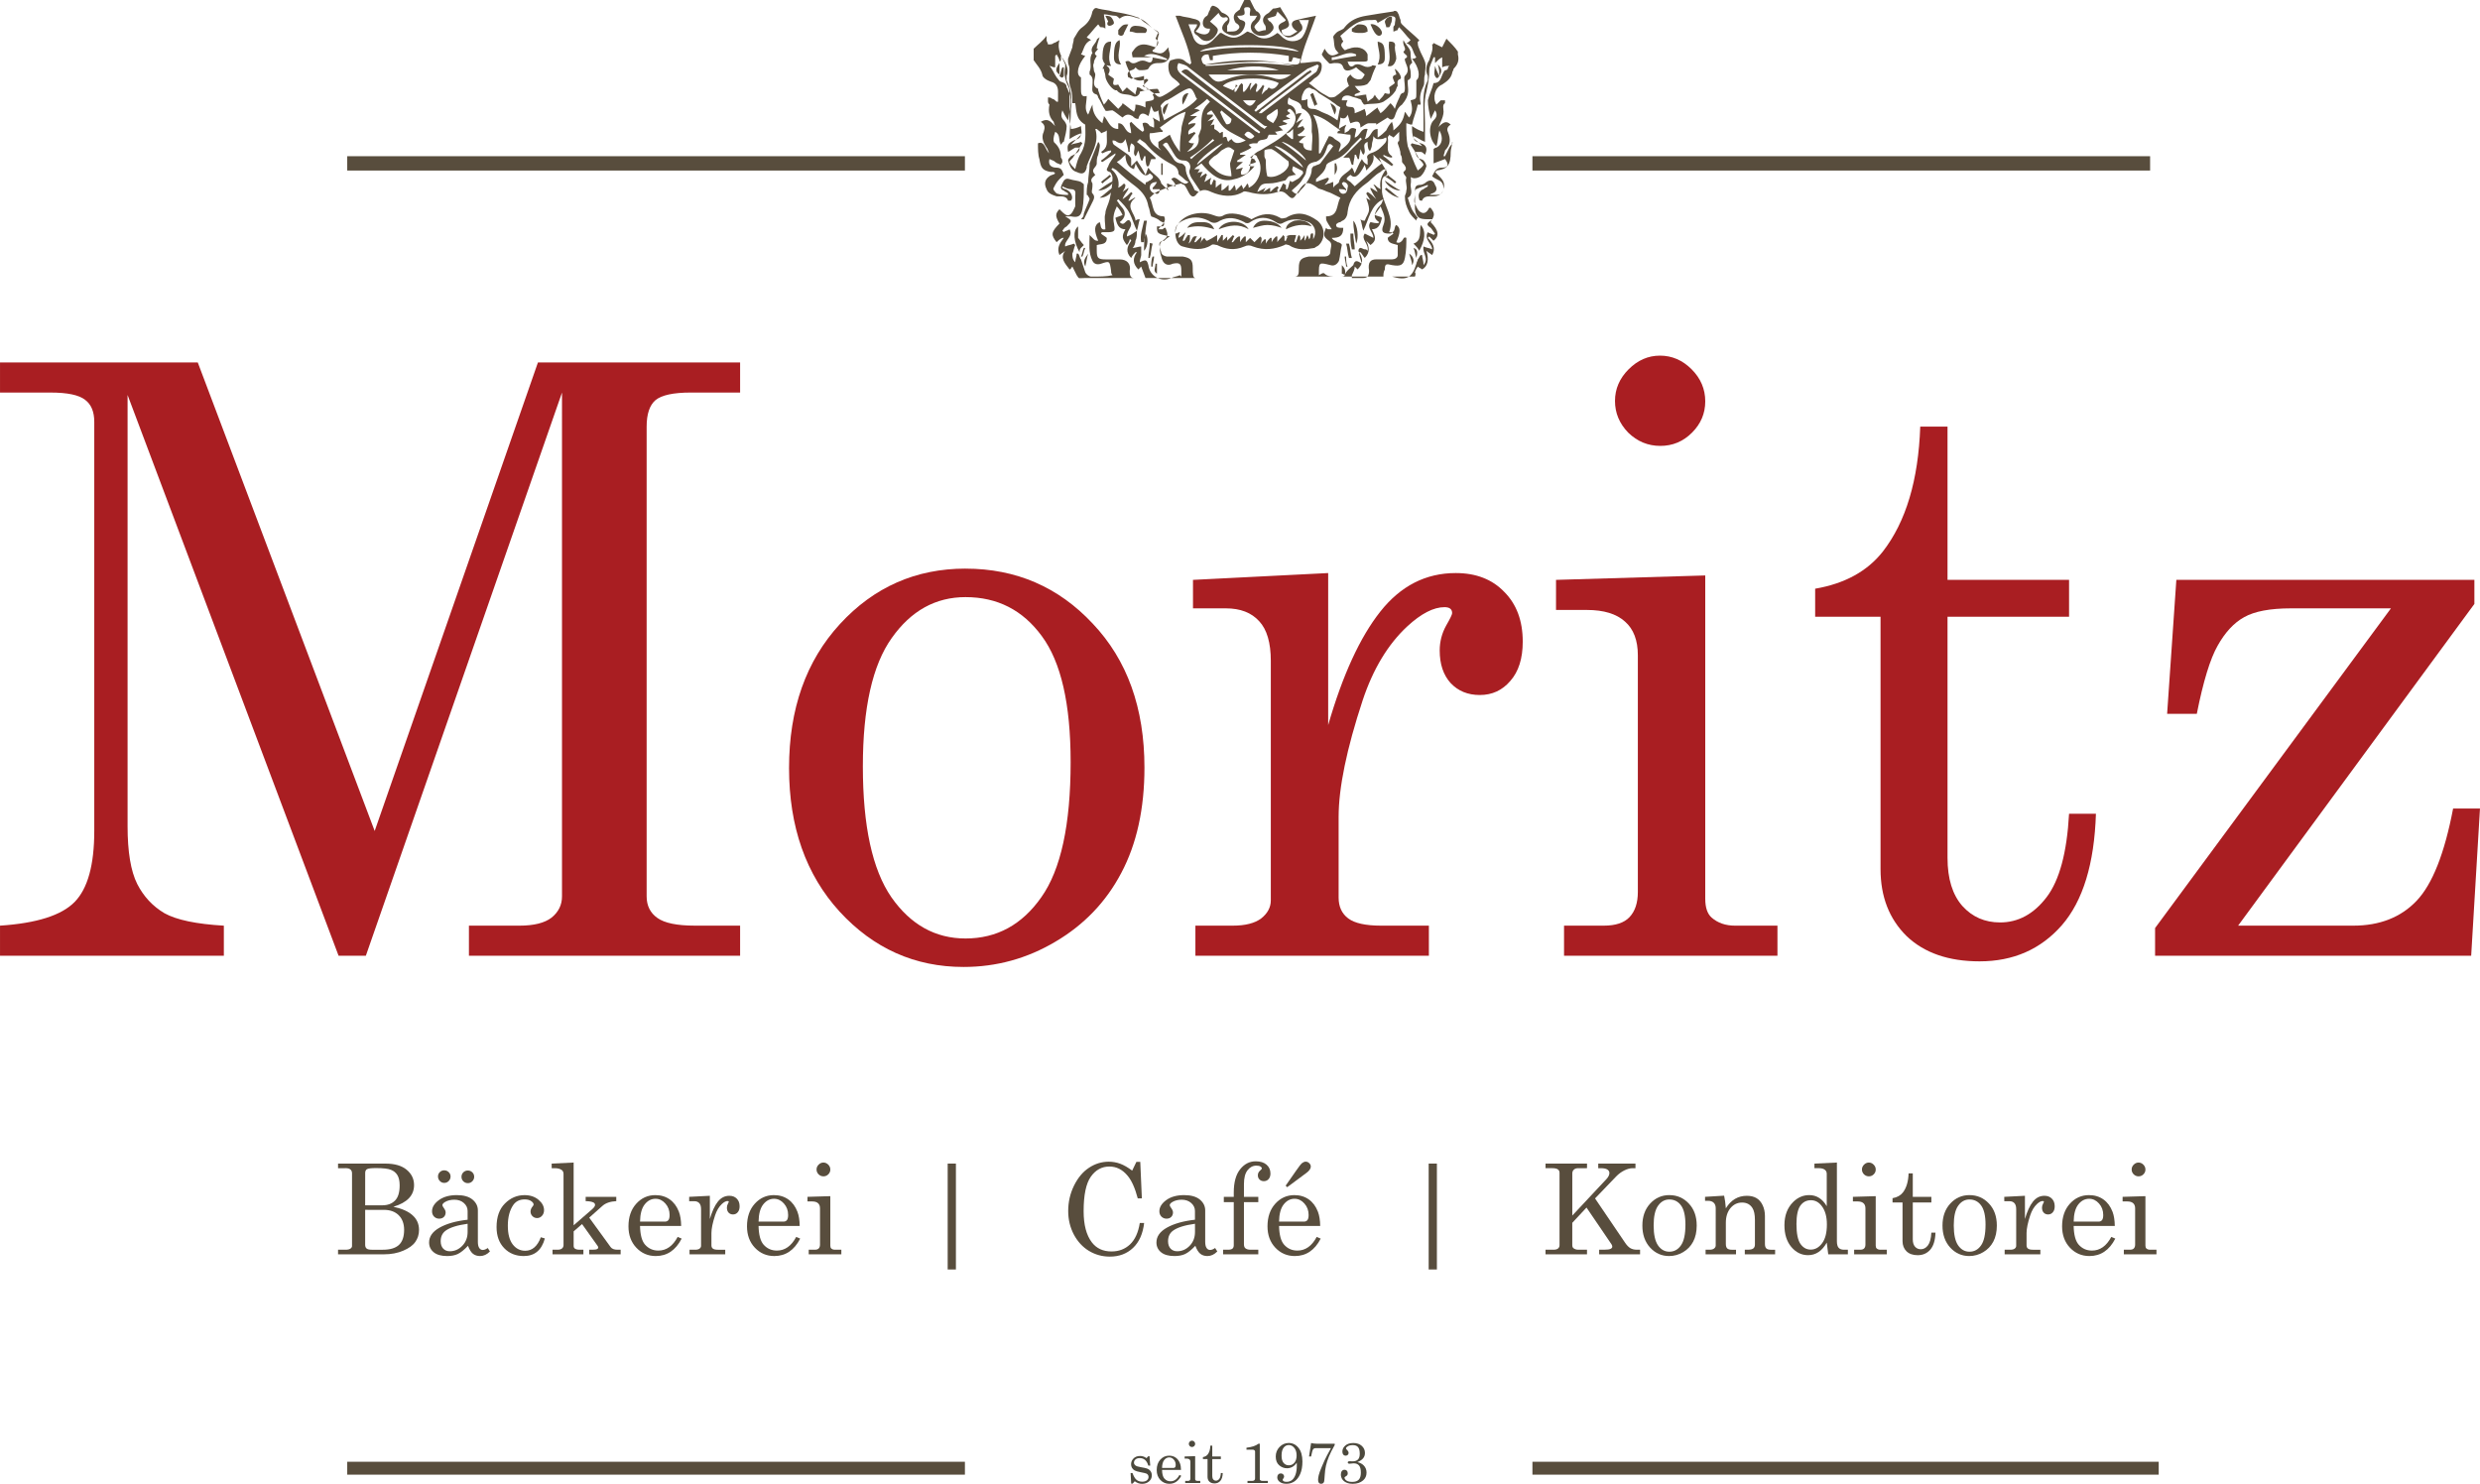 <?xml version="1.0" encoding="UTF-8" standalone="no"?>
<!-- Generator: Adobe Illustrator 22.1.0, SVG Export Plug-In . SVG Version: 6.00 Build 0)  -->

<svg
   xmlns:dc="http://purl.org/dc/elements/1.1/"
   xmlns:cc="http://creativecommons.org/ns#"
   xmlns:rdf="http://www.w3.org/1999/02/22-rdf-syntax-ns#"
   xmlns:svg="http://www.w3.org/2000/svg"
   xmlns="http://www.w3.org/2000/svg"
   xmlns:xlink="http://www.w3.org/1999/xlink"
   xmlns:sodipodi="http://sodipodi.sourceforge.net/DTD/sodipodi-0.dtd"
   xmlns:inkscape="http://www.inkscape.org/namespaces/inkscape"
   version="1.1"
   id="Layer_1"
   x="0px"
   y="0px"
   viewBox="0 0 173.048 103.538"
   xml:space="preserve"
   sodipodi:docname="Ins_Moritz_Baeckerei.svg"
   inkscape:version="0.92.3 (2405546, 2018-03-11)"
   width="173.048"
   height="103.538"><defs
   id="defs1277">
	<defs
   id="defs5">
		<rect
   height="240.9"
   width="255.1"
   id="SVGID_1_"
   x="0"
   y="0" />
	</defs>
	<clipPath
   id="SVGID_2_">
		<use
   id="use7"
   style="overflow:visible"
   xlink:href="#SVGID_1_"
   x="0"
   y="0"
   width="100%"
   height="100%" />
	</clipPath>
	
</defs><sodipodi:namedview
   pagecolor="#ffffff"
   bordercolor="#666666"
   borderopacity="1"
   objecttolerance="10"
   gridtolerance="10"
   guidetolerance="10"
   inkscape:pageopacity="0"
   inkscape:pageshadow="2"
   inkscape:window-width="1920"
   inkscape:window-height="1017"
   id="namedview1275"
   showgrid="false"
   inkscape:zoom="2.7708959"
   inkscape:cx="108.817"
   inkscape:cy="74.535987"
   inkscape:window-x="-8"
   inkscape:window-y="-8"
   inkscape:window-maximized="1"
   inkscape:current-layer="g1264"
   fit-margin-top="0"
   fit-margin-left="0"
   fit-margin-right="0"
   fit-margin-bottom="0" />
<style
   type="text/css"
   id="style2">
	.st0{clip-path:url(#SVGID_2_);}
	.st1{clip-path:url(#SVGID_4_);}
	.st2{clip-path:url(#SVGID_6_);}
	.st3{clip-path:url(#SVGID_8_);}
	.st4{clip-path:url(#SVGID_12_);fill-rule:evenodd;clip-rule:evenodd;fill:#584D3D;}
	.st5{clip-path:url(#SVGID_12_);fill:#584D3D;}
	.st6{clip-path:url(#SVGID_14_);}
	.st7{clip-path:url(#SVGID_18_);}
	.st8{clip-path:url(#SVGID_22_);}
	.st9{clip-path:url(#SVGID_26_);}
	.st10{clip-path:url(#SVGID_30_);}
	.st11{clip-path:url(#SVGID_34_);}
	.st12{clip-path:url(#SVGID_38_);}
	.st13{clip-path:url(#SVGID_42_);}
	.st14{clip-path:url(#SVGID_46_);}
	.st15{clip-path:url(#SVGID_50_);}
	.st16{clip-path:url(#SVGID_54_);}
	.st17{clip-path:url(#SVGID_58_);}
	.st18{clip-path:url(#SVGID_62_);}
	.st19{clip-path:url(#SVGID_66_);}
	.st20{clip-path:url(#SVGID_70_);}
	.st21{clip-path:url(#SVGID_74_);}
	.st22{clip-path:url(#SVGID_78_);}
	.st23{clip-path:url(#SVGID_82_);}
	.st24{clip-path:url(#SVGID_86_);}
	.st25{clip-path:url(#SVGID_90_);}
	.st26{clip-path:url(#SVGID_94_);}
	.st27{clip-path:url(#SVGID_98_);}
	.st28{clip-path:url(#SVGID_102_);}
	.st29{clip-path:url(#SVGID_106_);}
	.st30{clip-path:url(#SVGID_110_);}
	.st31{clip-path:url(#SVGID_114_);}
	.st32{clip-path:url(#SVGID_118_);}
	.st33{clip-path:url(#SVGID_122_);}
	.st34{clip-path:url(#SVGID_126_);}
	.st35{clip-path:url(#SVGID_130_);}
	.st36{clip-path:url(#SVGID_134_);}
	.st37{clip-path:url(#SVGID_138_);}
	.st38{clip-path:url(#SVGID_142_);}
	.st39{clip-path:url(#SVGID_146_);}
	.st40{clip-path:url(#SVGID_150_);}
	.st41{clip-path:url(#SVGID_154_);}
	.st42{clip-path:url(#SVGID_158_);}
	.st43{clip-path:url(#SVGID_162_);}
	.st44{clip-path:url(#SVGID_166_);}
	.st45{clip-path:url(#SVGID_170_);}
	.st46{clip-path:url(#SVGID_174_);}
	.st47{clip-path:url(#SVGID_178_);}
	.st48{clip-path:url(#SVGID_182_);}
	.st49{clip-path:url(#SVGID_186_);}
	.st50{clip-path:url(#SVGID_190_);}
	.st51{clip-path:url(#SVGID_194_);}
	.st52{clip-path:url(#SVGID_198_);}
	.st53{clip-path:url(#SVGID_202_);}
	.st54{clip-path:url(#SVGID_206_);}
	.st55{clip-path:url(#SVGID_210_);}
	.st56{clip-path:url(#SVGID_214_);}
	.st57{clip-path:url(#SVGID_218_);}
	.st58{clip-path:url(#SVGID_222_);}
	.st59{clip-path:url(#SVGID_226_);}
	.st60{fill:#A91E22;}
	.st61{font-family:'Century';}
	.st62{font-size:57.324px;}
	.st63{fill:#584D3D;}
	.st64{font-size:8.767px;}
	.st65{clip-path:url(#SVGID_230_);}
	.st66{clip-path:url(#SVGID_230_);fill:#584D3D;}
	.st67{fill:#4C493D;}
	.st68{font-size:4.046px;}
</style>
<g
   id="g1270"
   clip-path="url(#SVGID_2_)"
   class="st0"
   transform="translate(-42.771,-73.1)">
		<defs
   id="defs11">
			<rect
   y="0"
   x="0"
   height="240.9"
   width="255.1"
   id="SVGID_3_" />
		</defs>
		<clipPath
   id="SVGID_4_">
			<use
   height="100%"
   width="100%"
   y="0"
   x="0"
   id="use13"
   style="overflow:visible"
   xlink:href="#SVGID_3_" />
		</clipPath>
		<g
   id="g1268"
   clip-path="url(#SVGID_4_)"
   class="st1">
			<g
   id="g1266">
				<defs
   id="defs17">
					<rect
   height="116.7"
   width="203.3"
   y="62.1"
   x="25.9"
   id="SVGID_5_" />
				</defs>
				<clipPath
   id="SVGID_6_">
					<use
   height="100%"
   width="100%"
   y="0"
   x="0"
   id="use19"
   style="overflow:visible"
   xlink:href="#SVGID_5_" />
				</clipPath>
				
				<g
   id="g148"
   clip-path="url(#SVGID_6_)"
   class="st2">
					<defs
   id="defs43">
						<rect
   height="114.7"
   width="201.3"
   y="63.1"
   x="26.9"
   id="SVGID_11_" />
					</defs>
					<clipPath
   id="SVGID_12_">
						<use
   height="100%"
   width="100%"
   y="0"
   x="0"
   id="use45"
   style="overflow:visible"
   xlink:href="#SVGID_11_" />
					</clipPath>
					<path
   style="clip-rule:evenodd;fill:#584d3d;fill-rule:evenodd"
   inkscape:connector-curvature="0"
   id="path48"
   clip-path="url(#SVGID_12_)"
   d="m 130.1,88.4 c 0.7,-0.4 1.3,-0.5 2,-0.1 0.1,0.1 0.3,0 0.4,0 0.8,-0.5 1.5,-0.3 2.2,0.2 0.5,0.4 0.6,1.2 0.1,1.7 -0.1,0.1 -0.2,0.1 -0.3,0.2 -0.6,0.1 -1.2,0.2 -1.8,-0.2 -0.1,0 -0.2,-0.1 -0.3,0 -0.7,0.3 -1.4,0.4 -2.2,0.1 -0.2,-0.1 -0.4,-0.1 -0.6,0 -0.7,0.3 -1.3,0.2 -1.9,-0.1 -0.1,0 -0.3,-0.1 -0.4,0 -0.6,0.4 -1.3,0.3 -2,0.1 -0.5,-0.1 -0.7,-1.1 -0.3,-1.6 0.5,-0.7 1.6,-0.9 2.4,-0.6 0.3,0.1 0.5,0.2 0.8,0 0.4,-0.2 1.2,-0.1 1.9,0.3 m 2.4,1.2 c 0.2,-0.1 0.3,-0.1 0.4,-0.1 0.1,0 0.2,0 0.3,0 0,0.2 -0.1,0.3 -0.1,0.5 h 0.1 c 0.1,-0.2 0.1,-0.4 0.2,-0.5 0.1,0.1 0.1,0.1 0.1,0.2 0,0 0,0.1 0,0.2 0.1,-0.1 0.2,-0.2 0.3,-0.4 0,0.2 0,0.3 0,0.4 0.1,-0.1 0.1,-0.2 0.2,-0.4 0.1,0.2 0.1,0.2 0.1,0.3 0.2,-0.1 0,-0.5 0.3,-0.4 0,0.1 0,0.2 0,0.4 0.3,-0.5 0.1,-1 -0.3,-1.2 -0.6,-0.2 -1.1,-0.3 -1.7,0 -0.2,0.1 -0.3,0.2 -0.6,0 -0.6,-0.4 -1.2,-0.4 -1.8,0 -0.1,0.1 -0.3,0.1 -0.4,0 -0.6,-0.3 -1.1,-0.4 -1.7,-0.1 -0.3,0.2 -0.5,0.2 -0.8,0 -0.6,-0.3 -1.2,-0.3 -1.8,0 -0.4,0.2 -0.6,0.5 -0.5,0.9 0.1,0 0.2,-0.1 0.3,-0.1 0,0.1 -0.1,0.2 -0.1,0.4 0.2,-0.1 0.3,-0.2 0.5,-0.4 -0.1,0.3 -0.2,0.5 -0.2,0.6 0,0 0.1,0 0.1,0 0.1,-0.1 0.1,-0.2 0.2,-0.3 0,-0.1 0.1,-0.1 0.2,-0.1 0,0.1 0,0.2 0,0.2 0,0.1 0,0.2 -0.1,0.4 0.3,-0.2 0.2,-0.6 0.6,-0.5 -0.1,0.1 -0.1,0.2 -0.2,0.4 h 0.1 c 0.1,-0.1 0.2,-0.2 0.4,-0.4 0,0.2 0,0.3 -0.1,0.5 0.1,-0.2 0.2,-0.3 0.3,-0.4 0.1,0.1 0.1,0.2 0.2,0.2 0.2,-0.1 0.4,-0.2 0.7,-0.4 0,0.2 0,0.3 0,0.5 0.1,-0.2 0.2,-0.3 0.3,-0.5 h 0.1 v 0.4 c 0.1,-0.1 0.2,-0.2 0.3,-0.3 v 0.3 c 0.1,-0.1 0.3,-0.3 0.4,-0.4 l 0.1,0.1 c -0.1,0.1 -0.1,0.3 -0.2,0.4 h 0.1 c 0.1,-0.1 0.2,-0.3 0.4,-0.4 h 0.1 c 0,0.1 0,0.2 0,0.4 0.1,-0.2 0.2,-0.3 0.3,-0.4 h 0.1 c 0,0.1 0,0.2 0,0.4 0.1,-0.1 0.2,-0.2 0.3,-0.3 0.1,0.1 0.2,0.2 0.3,0.3 0.1,-0.1 0.3,-0.3 0.4,-0.4 l 0.1,0.1 c 0,0.1 0,0.3 -0.1,0.5 0.1,-0.2 0.2,-0.3 0.3,-0.4 h 0.1 c 0,0.1 0,0.2 0,0.3 0.1,-0.2 0.2,-0.3 0.3,-0.4 h 0.1 c 0,0.1 0,0.2 0,0.3 0.1,-0.2 0.2,-0.3 0.3,-0.4 h 0.1 c 0,0.1 0,0.2 0,0.4 0.1,-0.2 0.3,-0.3 0.4,-0.5 l 0.1,0.1 c 0,0.1 0,0.2 0,0.3 h 0.1 c 0,-0.1 0.1,-0.2 0.1,-0.3 -0.2,0 -0.1,0 -0.1,0"
   class="st4" />
					<path
   style="clip-rule:evenodd;fill:#584d3d;fill-rule:evenodd"
   inkscape:connector-curvature="0"
   id="path50"
   clip-path="url(#SVGID_12_)"
   d="m 139.6,77.7 c 0.3,-0.6 0,-1.1 0.1,-1.7 0.2,0 0.5,0 0.4,0.4 0,0.3 0.1,0.5 0.1,0.8 -0.1,0.4 -0.3,0.6 -0.6,0.5"
   class="st4" />
					<path
   style="clip-rule:evenodd;fill:#584d3d;fill-rule:evenodd"
   inkscape:connector-curvature="0"
   id="path52"
   clip-path="url(#SVGID_12_)"
   d="m 138.9,77.6 c 0.3,-0.6 0,-1.1 0,-1.6 0.4,0.1 0.5,0.2 0.5,1.1 0,0.2 0,0.5 -0.5,0.5"
   class="st4" />
					<path
   style="clip-rule:evenodd;fill:#584d3d;fill-rule:evenodd"
   inkscape:connector-curvature="0"
   id="path54"
   clip-path="url(#SVGID_12_)"
   d="m 138.2,75.3 c -0.2,0.1 -0.3,0.1 -0.5,0.1 -0.2,0 -0.4,0 -0.6,-0.1 v -0.2 c 0.2,-0.1 0.3,-0.3 0.5,-0.3 0.4,0 0.6,0.1 0.6,0.5"
   class="st4" />
					<path
   style="clip-rule:evenodd;fill:#584d3d;fill-rule:evenodd"
   inkscape:connector-curvature="0"
   id="path56"
   clip-path="url(#SVGID_12_)"
   d="m 138.4,74.8 c 0.3,-0.1 0.8,0.3 0.8,0.6 0,0.1 -0.1,0.2 -0.2,0.2 -0.1,0 -0.2,-0.1 -0.2,-0.1 -0.2,-0.2 -0.3,-0.5 -0.4,-0.7"
   class="st4" />
					<path
   style="clip-rule:evenodd;fill:#584d3d;fill-rule:evenodd"
   inkscape:connector-curvature="0"
   id="path58"
   clip-path="url(#SVGID_12_)"
   d="m 139.9,74.3 c 0,0.2 0,0.3 -0.1,0.5 0,0.1 -0.1,0.2 -0.1,0.2 -0.1,0 -0.2,0 -0.2,0 0,-0.1 -0.1,-0.3 -0.1,-0.4 0.1,-0.3 0.4,-0.4 0.5,-0.3"
   class="st4" />
					<path
   style="clip-rule:evenodd;fill:#584d3d;fill-rule:evenodd"
   inkscape:connector-curvature="0"
   id="path60"
   clip-path="url(#SVGID_12_)"
   d="m 120.3,76 c 0,0.6 -0.3,1.1 0,1.7 -0.3,0 -0.5,-0.1 -0.6,-0.5 0,-0.8 0.1,-1.2 0.6,-1.2"
   class="st4" />
					<path
   style="clip-rule:evenodd;fill:#584d3d;fill-rule:evenodd"
   inkscape:connector-curvature="0"
   id="path62"
   clip-path="url(#SVGID_12_)"
   d="m 121,77.6 c -0.4,0 -0.5,-0.2 -0.5,-0.5 0,-0.8 0.1,-1.1 0.4,-1.2 0.1,0.6 -0.3,1.1 0.1,1.7"
   class="st4" />
					<path
   style="clip-rule:evenodd;fill:#584d3d;fill-rule:evenodd"
   inkscape:connector-curvature="0"
   id="path64"
   clip-path="url(#SVGID_12_)"
   d="m 121.6,75.3 c 0,-0.2 0.1,-0.4 0.4,-0.4 0.3,0 0.8,0.1 0.8,0.3 0,0.1 -0.1,0.2 -0.1,0.2 -0.2,0 -0.4,0 -0.6,0 -0.1,0 -0.3,-0.1 -0.5,-0.1"
   class="st4" />
					<path
   style="clip-rule:evenodd;fill:#584d3d;fill-rule:evenodd"
   inkscape:connector-curvature="0"
   id="path66"
   clip-path="url(#SVGID_12_)"
   d="m 121.5,74.8 c -0.1,0.2 -0.2,0.4 -0.3,0.6 0,0.1 -0.1,0.2 -0.2,0.2 -0.1,0 -0.2,-0.1 -0.2,-0.1 0,-0.1 0,-0.2 0,-0.3 0.3,-0.4 0.4,-0.4 0.7,-0.4"
   class="st4" />
					<path
   style="clip-rule:evenodd;fill:#584d3d;fill-rule:evenodd"
   inkscape:connector-curvature="0"
   id="path68"
   clip-path="url(#SVGID_12_)"
   d="m 119.9,74.2 c 0.1,0 0.3,0 0.4,0.1 0.1,0.1 0.2,0.3 0.2,0.4 0,0.1 -0.2,0.2 -0.3,0.2 -0.2,0 -0.2,-0.2 -0.1,-0.3 0,0 -0.1,-0.2 -0.2,-0.4 z"
   class="st4" />
					<path
   style="clip-rule:evenodd;fill:#584d3d;fill-rule:evenodd"
   inkscape:connector-curvature="0"
   id="path70"
   clip-path="url(#SVGID_12_)"
   d="m 141.6,88.5 c -0.2,-0.2 -0.4,-0.4 -0.5,-0.6 -0.2,-0.4 -0.3,-0.7 -0.3,-1.1 0,-0.1 0.1,-0.2 0.1,-0.4 0.1,-0.3 -0.1,-0.6 0,-0.9 0,-0.1 -0.2,-0.2 -0.2,-0.4 0.4,-0.3 0,-0.5 -0.1,-0.7 0,-0.2 0,-0.4 -0.1,-0.5 0,-0.3 -0.1,-0.5 -0.2,-0.8 0,-0.1 0.1,-0.2 0.1,-0.2 0.2,0.5 0.5,1.1 0.6,1.6 0.1,0.5 0.3,1 0.2,1.5 0,0.3 0.2,0.7 -0.2,0.9 0.1,0.3 0.2,0.7 0.4,1 0.1,0.1 0.2,0.3 0.3,0.4 -0.1,0.1 -0.1,0.1 -0.1,0.2"
   class="st4" />
					<path
   style="clip-rule:evenodd;fill:#584d3d;fill-rule:evenodd"
   inkscape:connector-curvature="0"
   id="path72"
   clip-path="url(#SVGID_12_)"
   d="m 141.8,90.6 c -0.1,-0.2 -0.2,-0.3 -0.4,-0.5 0.6,-0.2 0.4,-0.8 0.5,-1.3 0.4,0.4 0.3,1.1 -0.1,1.8"
   class="st4" />
					<path
   style="clip-rule:evenodd;fill:#584d3d;fill-rule:evenodd"
   inkscape:connector-curvature="0"
   id="path74"
   clip-path="url(#SVGID_12_)"
   d="m 139.4,85.7 c 0.3,0.2 0.7,0.5 1.1,0.7 -0.5,0 -1,-0.4 -1.1,-0.7"
   class="st4" />
					<path
   style="clip-rule:evenodd;fill:#584d3d;fill-rule:evenodd"
   inkscape:connector-curvature="0"
   id="path76"
   clip-path="url(#SVGID_12_)"
   d="m 140.4,86.9 c -0.4,-0.1 -0.7,-0.3 -1,-0.6 0,0 0.1,-0.1 0.1,-0.1 0.3,0.2 0.6,0.5 0.9,0.7"
   class="st4" />
					<path
   style="clip-rule:evenodd;fill:#584d3d;fill-rule:evenodd"
   inkscape:connector-curvature="0"
   id="path78"
   clip-path="url(#SVGID_12_)"
   d="m 141.1,90.8 c 0.3,0.2 0.4,0.5 0.2,0.8 0,-0.2 -0.1,-0.5 -0.2,-0.8"
   class="st4" />
					<path
   style="clip-rule:evenodd;fill:#584d3d;fill-rule:evenodd"
   inkscape:connector-curvature="0"
   id="path80"
   clip-path="url(#SVGID_12_)"
   d="m 141.6,91.1 c -0.1,-0.3 -0.1,-0.5 -0.2,-0.7 0.3,0.1 0.3,0.3 0.2,0.7"
   class="st4" />
					<path
   style="clip-rule:evenodd;fill:#584d3d;fill-rule:evenodd"
   inkscape:connector-curvature="0"
   id="path82"
   clip-path="url(#SVGID_12_)"
   d="m 139.6,85.3 c 0.2,0.2 0.4,0.3 0.6,0.5 0,0 -0.1,0.1 -0.1,0.1 -0.2,-0.2 -0.4,-0.3 -0.7,-0.5 0.2,0 0.2,0 0.2,-0.1"
   class="st4" />
					<path
   style="clip-rule:evenodd;fill:#584d3d;fill-rule:evenodd"
   inkscape:connector-curvature="0"
   id="path84"
   clip-path="url(#SVGID_12_)"
   d="m 143.2,78.4 c 0,-0.3 0,-0.5 -0.1,-0.8 0.3,0.3 0.3,0.5 0.1,0.8 v 0"
   class="st4" />
					<path
   style="clip-rule:evenodd;fill:#584d3d;fill-rule:evenodd"
   inkscape:connector-curvature="0"
   id="path86"
   clip-path="url(#SVGID_12_)"
   d="m 143.2,78.4 c -0.1,0.2 -0.2,0.2 -0.3,0 -0.1,-0.2 0,-0.4 0,-0.7 0.1,0.3 0.2,0.5 0.3,0.7 v 0"
   class="st4" />
					<path
   style="clip-rule:evenodd;fill:#584d3d;fill-rule:evenodd"
   inkscape:connector-curvature="0"
   id="path88"
   clip-path="url(#SVGID_12_)"
   d="m 118.2,88.4 c 0.1,-0.1 0.2,-0.2 0.2,-0.4 0.1,-0.3 0.3,-0.7 0.4,-1 0,0 0,-0.1 -0.1,-0.2 0,-0.1 -0.1,-0.1 -0.1,-0.1 0,-0.3 0,-0.6 0.1,-0.9 0,-0.4 0.1,-0.8 0.1,-1.2 v -0.1 c 0.2,-0.5 0.4,-1 0.6,-1.5 0.2,0.2 0.1,0.4 0,0.9 -0.1,0.2 -0.1,0.4 -0.1,0.6 0,0.3 -0.5,0.4 -0.1,0.8 -0.2,0.2 -0.4,0.3 -0.2,0.6 0,0 0,0.1 0,0.2 0,0.2 -0.1,0.4 0,0.5 0.2,0.2 0.1,0.4 0,0.6 -0.2,0.4 -0.4,0.8 -0.6,1.2 0,0 -0.1,0 -0.2,0 v 0"
   class="st4" />
					<path
   style="clip-rule:evenodd;fill:#584d3d;fill-rule:evenodd"
   inkscape:connector-curvature="0"
   id="path90"
   clip-path="url(#SVGID_12_)"
   d="m 118.4,90.2 c 0,0 -0.1,0.1 -0.2,0.2 -0.1,0.1 -0.1,0.2 -0.1,0.3 -0.4,-0.7 -0.5,-1.5 -0.1,-1.8 0,0.3 0,0.6 0,0.8 0.1,0.1 0.2,0.3 0.4,0.5"
   class="st4" />
					<path
   style="clip-rule:evenodd;fill:#584d3d;fill-rule:evenodd"
   inkscape:connector-curvature="0"
   id="path92"
   clip-path="url(#SVGID_12_)"
   d="m 119.4,86.4 c 0.4,-0.3 0.7,-0.5 1.1,-0.7 -0.1,0.3 -0.6,0.7 -1.1,0.7"
   class="st4" />
					<path
   style="clip-rule:evenodd;fill:#584d3d;fill-rule:evenodd"
   inkscape:connector-curvature="0"
   id="path94"
   clip-path="url(#SVGID_12_)"
   d="m 119.5,86.9 c 0.3,-0.2 0.6,-0.5 0.9,-0.7 l 0.1,0.1 c -0.3,0.4 -0.6,0.6 -1,0.6"
   class="st4" />
					<path
   style="clip-rule:evenodd;fill:#584d3d;fill-rule:evenodd"
   inkscape:connector-curvature="0"
   id="path96"
   clip-path="url(#SVGID_12_)"
   d="m 118.7,90.8 c -0.1,0.3 -0.1,0.5 -0.2,0.9 -0.2,-0.4 0,-0.6 0.2,-0.9"
   class="st4" />
					<path
   style="clip-rule:evenodd;fill:#584d3d;fill-rule:evenodd"
   inkscape:connector-curvature="0"
   id="path98"
   clip-path="url(#SVGID_12_)"
   d="m 116.7,78.4 c 0.1,-0.2 0.1,-0.4 0.2,-0.6 h 0.1 c 0,0.2 0,0.4 0,0.6 -0.1,0.2 -0.2,0.1 -0.3,0 v 0"
   class="st4" />
					<path
   style="clip-rule:evenodd;fill:#584d3d;fill-rule:evenodd"
   inkscape:connector-curvature="0"
   id="path100"
   clip-path="url(#SVGID_12_)"
   d="m 118.5,90.4 c -0.1,0.2 -0.1,0.4 -0.2,0.6 0,0 -0.1,0 -0.1,0 0.1,-0.2 0.1,-0.4 0.2,-0.6 0,0 0.1,0 0.1,0"
   class="st4" />
					<path
   style="clip-rule:evenodd;fill:#584d3d;fill-rule:evenodd"
   inkscape:connector-curvature="0"
   id="path102"
   clip-path="url(#SVGID_12_)"
   d="m 116.7,78.3 c -0.3,-0.2 -0.3,-0.4 0,-0.8 v 0.8 0"
   class="st4" />
					<path
   style="clip-rule:evenodd;fill:#584d3d;fill-rule:evenodd"
   inkscape:connector-curvature="0"
   id="path104"
   clip-path="url(#SVGID_12_)"
   d="m 120.3,85.4 c -0.2,0.2 -0.4,0.3 -0.6,0.5 0,0 -0.1,-0.1 -0.1,-0.1 0.2,-0.2 0.4,-0.3 0.6,-0.5 0.1,0.1 0.1,0.1 0.1,0.1"
   class="st4" />
					<path
   style="clip-rule:evenodd;fill:#584d3d;fill-rule:evenodd"
   inkscape:connector-curvature="0"
   id="path106"
   clip-path="url(#SVGID_12_)"
   d="m 122.4,90 c -0.1,-0.5 0.1,-1 0.2,-1.5 0.1,0 0.1,0 0.2,0 -0.1,0.5 -0.1,1 -0.2,1.5 -0.2,0 -0.2,0 -0.2,0"
   class="st4" />
					<path
   style="clip-rule:evenodd;fill:#584d3d;fill-rule:evenodd"
   inkscape:connector-curvature="0"
   id="path108"
   clip-path="url(#SVGID_12_)"
   d="m 122.7,89.4 c 0.2,0.2 0.2,0.9 -0.1,1.2 0,-0.4 0,-0.8 0.1,-1.2"
   class="st4" />
					<path
   style="clip-rule:evenodd;fill:#584d3d;fill-rule:evenodd"
   inkscape:connector-curvature="0"
   id="path110"
   clip-path="url(#SVGID_12_)"
   d="m 123.2,90.1 c -0.1,0.3 -0.1,0.7 -0.2,1 0,0 -0.1,0 -0.1,0 0,-0.3 0.1,-0.7 0.1,-1 0,-0.1 0.1,0 0.2,0"
   class="st4" />
					<path
   style="clip-rule:evenodd;fill:#584d3d;fill-rule:evenodd"
   inkscape:connector-curvature="0"
   id="path112"
   clip-path="url(#SVGID_12_)"
   d="m 123.5,92.2 c -0.3,-0.2 -0.1,-0.4 -0.1,-0.7 0,0 0.1,0 0.1,0 0,0.3 0,0.5 0,0.7"
   class="st4" />
					<path
   style="clip-rule:evenodd;fill:#584d3d;fill-rule:evenodd"
   inkscape:connector-curvature="0"
   id="path114"
   clip-path="url(#SVGID_12_)"
   d="m 123.3,91 c 0,0.2 -0.1,0.5 -0.1,0.7 0,0 -0.1,0 -0.1,0 0,-0.2 0,-0.5 0.1,-0.7 0,0 0,0 0.1,0"
   class="st4" />
					<path
   style="clip-rule:evenodd;fill:#584d3d;fill-rule:evenodd"
   inkscape:connector-curvature="0"
   id="path116"
   clip-path="url(#SVGID_12_)"
   d="m 137.4,90.1 c -0.1,-0.6 -0.2,-1.1 -0.2,-1.6 0.3,0.3 0.4,1.2 0.2,1.6"
   class="st4" />
					<path
   style="clip-rule:evenodd;fill:#584d3d;fill-rule:evenodd"
   inkscape:connector-curvature="0"
   id="path118"
   clip-path="url(#SVGID_12_)"
   d="m 137.2,89.4 c 0,0.4 0.1,0.7 0.1,1.1 -0.1,0 -0.1,0 -0.2,0 -0.1,-0.4 -0.1,-0.7 -0.1,-1.1 0.1,0 0.1,0 0.2,0"
   class="st4" />
					<path
   style="clip-rule:evenodd;fill:#584d3d;fill-rule:evenodd"
   inkscape:connector-curvature="0"
   id="path120"
   clip-path="url(#SVGID_12_)"
   d="m 136.9,91.1 c -0.1,-0.3 -0.1,-0.7 -0.2,-1 0.1,0 0.1,0 0.2,0 0.1,0.3 0.1,0.7 0.2,1 -0.1,0 -0.1,0 -0.2,0"
   class="st4" />
					<path
   style="clip-rule:evenodd;fill:#584d3d;fill-rule:evenodd"
   inkscape:connector-curvature="0"
   id="path122"
   clip-path="url(#SVGID_12_)"
   d="m 136.4,92.2 c 0,-0.2 0,-0.4 0,-0.6 0.2,0.2 0.3,0.4 0.2,0.7 -0.1,-0.1 -0.2,-0.1 -0.2,-0.1"
   class="st4" />
					<path
   style="clip-rule:evenodd;fill:#584d3d;fill-rule:evenodd"
   inkscape:connector-curvature="0"
   id="path124"
   clip-path="url(#SVGID_12_)"
   d="m 136.7,91 c 0,0.2 0,0.5 0.1,0.7 0,0 -0.1,0 -0.1,0 0,-0.2 -0.1,-0.5 -0.1,-0.7 0,0 0.1,0 0.1,0"
   class="st4" />
					<path
   style="clip-rule:evenodd;fill:#584d3d;fill-rule:evenodd"
   inkscape:connector-curvature="0"
   id="path126"
   clip-path="url(#SVGID_12_)"
   d="m 123.8,85.3 v -0.8 c 0,0 0.1,0 0.1,0 v 0.8 c 0,0 0,0 -0.1,0"
   class="st4" />
					<path
   style="clip-rule:evenodd;fill:#584d3d;fill-rule:evenodd"
   inkscape:connector-curvature="0"
   id="path128"
   clip-path="url(#SVGID_12_)"
   d="m 136,84.5 c 0.1,0.3 0.1,0.5 -0.1,0.8 v -0.8 c 0.1,0 0.1,0 0.1,0"
   class="st4" />
					<path
   style="clip-rule:evenodd;fill:#584d3d;fill-rule:evenodd"
   inkscape:connector-curvature="0"
   id="path130"
   clip-path="url(#SVGID_12_)"
   d="m 134.4,79.6 c 0.1,0.3 0.2,0.5 0.3,0.8 -0.1,0 -0.1,0 -0.2,0.1 -0.1,-0.3 -0.2,-0.5 -0.3,-0.8 0,0 0.1,-0.1 0.2,-0.1"
   class="st4" />
					<path
   style="clip-rule:evenodd;fill:#584d3d;fill-rule:evenodd"
   inkscape:connector-curvature="0"
   id="path132"
   clip-path="url(#SVGID_12_)"
   d="m 135.9,81.1 c -0.1,-0.3 -0.2,-0.5 -0.3,-0.8 0.4,0.2 0.5,0.4 0.3,0.8"
   class="st4" />
					<path
   style="clip-rule:evenodd;fill:#584d3d;fill-rule:evenodd"
   inkscape:connector-curvature="0"
   id="path134"
   clip-path="url(#SVGID_12_)"
   d="m 125.7,79.6 c -0.1,0.2 -0.2,0.5 -0.4,0.8 -0.1,-0.4 0,-0.8 0.4,-0.8 v 0"
   class="st4" />
					<path
   style="clip-rule:evenodd;fill:#584d3d;fill-rule:evenodd"
   inkscape:connector-curvature="0"
   id="path136"
   clip-path="url(#SVGID_12_)"
   d="m 124.3,80.3 c -0.1,0.3 -0.2,0.6 -0.3,0.8 -0.2,-0.3 -0.1,-0.6 0.3,-0.8"
   class="st4" />
					<path
   style="clip-rule:evenodd;fill:#584d3d;fill-rule:evenodd"
   inkscape:connector-curvature="0"
   id="path138"
   clip-path="url(#SVGID_12_)"
   d="m 127.8,89.1 c 0.4,-0.7 1.7,-0.7 2.1,0 -0.7,-0.4 -1.3,-0.3 -2.1,0"
   class="st4" />
					<path
   style="clip-rule:evenodd;fill:#584d3d;fill-rule:evenodd"
   inkscape:connector-curvature="0"
   id="path140"
   clip-path="url(#SVGID_12_)"
   d="m 132.2,89 c -0.3,-0.1 -0.6,-0.2 -1,-0.2 -0.3,0 -0.6,0.1 -1,0.2 0.2,-0.4 0.5,-0.5 0.8,-0.5 0.4,0 0.9,0.1 1.2,0.5"
   class="st4" />
					<path
   style="clip-rule:evenodd;fill:#584d3d;fill-rule:evenodd"
   inkscape:connector-curvature="0"
   id="path142"
   clip-path="url(#SVGID_12_)"
   d="m 127.5,89.1 c -0.6,-0.2 -1.2,-0.3 -1.9,-0.1 0.3,-0.4 0.6,-0.4 1,-0.4 0.3,0 0.7,0 0.9,0.5"
   class="st4" />
					<path
   style="clip-rule:evenodd;fill:#584d3d;fill-rule:evenodd"
   inkscape:connector-curvature="0"
   id="path144"
   clip-path="url(#SVGID_12_)"
   d="m 134.3,88.9 c -0.6,-0.2 -1.2,-0.1 -1.8,0.2 0,-0.3 0.3,-0.5 0.6,-0.6 0.6,-0.1 1,0.1 1.2,0.4"
   class="st4" />
					<path
   style="fill:#584d3d"
   inkscape:connector-curvature="0"
   id="path146"
   clip-path="url(#SVGID_12_)"
   d="m 143.9,83.4 c -0.1,0.2 -0.2,0.4 -0.3,0.6 0,0 -0.1,0 -0.1,0 0,-0.1 0.1,-0.3 0.1,-0.4 0.4,-0.4 0.4,-0.8 0.2,-1.3 -0.1,-0.2 0,-0.4 0.2,-0.5 -0.3,-0.3 -0.5,-0.2 -0.9,0.2 0.1,-0.1 0.1,-0.2 0.2,-0.4 0.1,-0.2 0.2,-0.5 0.2,-0.7 0,-0.2 -0.1,-0.5 0.1,-0.6 v -0.2 c -0.1,0 -0.2,0 -0.3,0 -0.1,0.1 -0.2,0.2 -0.3,0.3 -0.3,-0.5 -0.1,-1.2 0.4,-1.4 0.3,-0.2 0.6,-0.4 0.7,-0.8 0,-0.1 0.1,-0.2 0.1,-0.3 0.3,-0.3 0.4,-0.6 0.3,-1 0,-0.1 0,-0.1 0,-0.2 -0.2,-0.3 -0.5,-0.6 -0.8,-0.9 -0.1,0.2 -0.2,0.4 -0.3,0.6 -0.2,-0.1 -0.4,-0.2 -0.6,-0.3 0,0.1 -0.1,0.1 -0.1,0.1 0.1,0.4 -0.1,0.7 -0.2,1.1 -0.2,0.3 -0.3,0.7 -0.1,1.1 0,0.1 0,0.2 0,0.3 -0.4,0.8 -0.3,1.6 -0.3,2.5 0,0.3 0,0.7 0,1.1 -0.3,-0.1 -0.5,-0.2 -0.8,-0.4 0,0.3 0,0.6 0.1,0.8 0.1,0.2 0.4,0.3 0.6,0.6 -0.2,-0.1 -0.4,-0.1 -0.7,-0.2 0,0 -0.1,0.1 -0.1,0.1 0.2,0.3 0.4,0.6 0.6,1 0.1,0.1 0.3,0.3 0.3,0.4 -0.1,0.2 -0.3,0.3 -0.4,0.4 -0.3,-0.6 -0.5,-1.2 -0.7,-1.7 -0.1,-0.5 -0.1,-1 -0.1,-1.6 0.1,0 0.2,0.1 0.4,0.1 0.1,-0.5 0.3,-0.9 0.4,-1.4 h 0.2 c 0,-0.1 0,-0.1 0,-0.1 -0.1,-0.4 0,-0.8 0.2,-1.2 0.1,-0.2 0,-0.5 0.1,-0.8 0,-0.3 0.1,-0.6 0,-0.9 -0.1,-0.3 -0.3,-0.6 -0.4,-0.9 -0.1,-0.2 -0.1,-0.3 -0.1,-0.5 0,0 0.1,0 0.1,-0.1 -0.4,-0.4 -0.8,-0.7 -1.2,-1.1 -0.1,-0.1 -0.1,-0.2 -0.1,-0.3 -0.1,-0.2 -0.1,-0.4 -0.2,-0.5 0,-0.1 -0.2,-0.2 -0.3,-0.1 -0.7,0.1 -1.3,0.2 -1.9,0.3 -0.6,0.1 -1.1,0.3 -1.5,0.8 -0.1,0.2 -0.4,0.2 -0.6,0.4 -0.1,0.1 -0.2,0.2 -0.2,0.3 0.1,0.3 0,0.8 0.3,1 0,0 0,0.1 0.1,0.1 -0.5,0.3 -0.7,0.2 -1,-0.3 -0.1,0.2 -0.2,0.4 -0.2,0.4 0.1,0.2 0.3,0.4 0.5,0.6 0.1,0.1 0.2,0 0.4,0 0.3,0 0.5,0 0.6,0.3 0.1,0.3 0.4,0.3 0.9,0 0.2,0.2 0.4,0.3 0.6,0.5 0,0 -0.1,0.2 -0.2,0.3 -0.3,0.1 -0.6,0 -0.8,-0.3 -0.3,0.3 -0.3,0.3 -0.1,0.8 -0.3,0.2 -0.6,0.5 -0.9,0.7 -0.1,0.1 -0.3,0.1 -0.4,0.1 -0.1,0 -0.2,-0.1 -0.4,-0.2 -0.4,-0.2 -0.7,-0.5 -1.1,-0.8 0.2,-0.1 0.3,-0.3 0.5,-0.4 0.3,-0.2 0.4,-0.5 0.4,-0.8 0,-0.2 -0.1,-0.3 -0.3,-0.3 -0.4,0 -0.8,0.1 -1.2,0.1 0.2,-1.1 0.7,-2.1 1.1,-3.3 -0.5,0.1 -1,0.2 -1.4,0.3 -0.4,0.1 -0.4,0.5 0.1,0.8 -0.2,0.1 -0.4,0.3 -0.6,0.3 -0.2,0 -0.5,0 -0.5,-0.4 0.3,-0.1 0.6,-0.2 0.5,-0.5 -0.1,-0.4 -0.4,-0.7 -0.6,-1.1 0,0 -0.3,0.1 -0.5,0.1 -0.1,0.1 -0.2,0.2 -0.3,0.3 -0.4,0.2 -0.5,0.5 -0.3,0.8 0.1,0.1 0.1,0.2 0.1,0.4 -0.2,0 -0.4,0.1 -0.5,0.1 -0.1,0 -0.2,-0.1 -0.3,-0.3 0,-0.1 0.1,-0.2 0.2,-0.3 0.3,-0.3 0.3,-0.6 0,-0.8 -0.1,0 -0.1,-0.1 -0.2,-0.2 -0.1,-0.2 -0.2,-0.4 -0.3,-0.6 h -0.4 c -0.1,0.2 -0.2,0.4 -0.3,0.6 0,0.1 -0.1,0.1 -0.2,0.2 -0.3,0.2 -0.3,0.5 -0.1,0.8 0.2,0.1 0.4,0.3 0.1,0.5 -0.1,0.1 -0.3,0.1 -0.5,0.1 -0.1,0 -0.2,0 -0.2,0 0,-0.1 0,-0.3 0,-0.4 0.3,-0.4 0.2,-0.7 -0.3,-0.9 -0.1,0 -0.2,-0.2 -0.3,-0.3 -0.1,-0.1 -0.3,-0.2 -0.4,-0.2 -0.1,0 -0.2,0.2 -0.2,0.3 -0.1,0.1 -0.1,0.3 -0.2,0.4 -0.2,0.1 -0.3,0.3 -0.3,0.5 0,0.3 0.2,0.4 0.4,0.4 0,0 0.1,0 0.1,0 0,0.3 -0.2,0.4 -0.4,0.4 -0.2,0 -0.4,-0.1 -0.6,-0.2 0.5,-0.5 0.4,-0.8 -0.2,-0.9 -0.3,-0.1 -0.6,-0.1 -0.9,-0.2 -0.1,0 -0.1,0 -0.3,0 0.4,1.1 0.9,2.1 1.1,3.3 l -0.1,0.1 c -0.1,-0.1 -0.2,-0.1 -0.3,-0.2 -0.3,-0.3 -0.7,-0.2 -1,-0.1 -0.1,0 -0.2,0.2 -0.2,0.4 0,0.4 0.1,0.7 0.4,0.9 0.1,0.1 0.3,0.2 0.4,0.4 -0.4,0.3 -0.8,0.6 -1.2,0.8 -0.2,0.1 -0.3,0.1 -0.5,-0.1 -0.1,-0.1 -0.3,-0.2 -0.4,-0.3 -0.2,-0.1 -0.3,-0.2 -0.4,-0.3 v -0.7 c -0.3,0.1 -0.6,0.1 -0.9,0.2 0,0 -0.1,-0.1 -0.2,-0.1 -0.2,-0.6 0.4,-0.4 0.5,-0.7 0.1,0.1 0.2,0.2 0.3,0.2 0.2,0 0.5,0 0.6,-0.1 0.2,-0.4 0.5,-0.4 0.8,-0.4 0.4,0 0.7,-0.2 0.7,-0.6 0,-0.1 -0.1,-0.3 -0.1,-0.5 -0.4,0.5 -0.5,0.5 -1.1,0.3 0,0 0,-0.1 0,-0.1 0.4,-0.2 0.3,-0.7 0.4,-1 0.1,-0.2 0,-0.3 -0.2,-0.4 -0.2,-0.1 -0.4,-0.3 -0.7,-0.5 -0.2,-0.1 -0.4,-0.4 -0.6,-0.4 -0.5,-0.2 -1.1,-0.3 -1.7,-0.4 -0.3,-0.1 -0.6,-0.1 -1,-0.2 -0.2,-0.1 -0.3,0 -0.4,0.2 -0.1,0.5 -0.3,0.8 -0.7,1.1 -0.3,0.2 -0.4,0.5 -0.6,0.8 0,0.2 -0.1,0.4 -0.1,0.6 -0.1,0.3 -0.2,0.5 -0.3,0.8 0,0 0,0.1 0,0.2 0,0.2 0.1,0.3 0.1,0.5 0,0.5 -0.1,0.9 0.1,1.4 0.1,0.3 0.1,0.7 0.1,1 h 0.2 c 0.1,0.5 0,1.1 0.7,1.5 0,0.6 0.1,1.3 -0.3,2 -0.2,0.3 -0.3,0.7 -0.4,1.1 -0.2,-0.2 -0.3,-0.3 -0.4,-0.5 0,-0.1 0.2,-0.2 0.3,-0.4 0.2,-0.3 0.4,-0.6 0.6,-0.9 0,0 -0.1,-0.1 -0.1,-0.1 -0.2,0.1 -0.5,0.1 -0.7,0.2 0.3,-0.3 0.5,-0.5 0.7,-0.7 0.1,-0.1 0,-0.4 0,-0.6 -0.2,0.1 -0.5,0.2 -0.7,0.2 0,-0.2 -0.1,-0.5 -0.1,-0.7 0,-0.6 0,-1.2 0,-1.8 0,-0.2 0,-0.3 -0.1,-0.5 -0.2,-0.4 -0.3,-0.8 -0.2,-1.3 0,-0.1 0,-0.1 0,-0.2 -0.2,-0.5 -0.6,-1 -0.4,-1.7 -0.2,0.1 -0.3,0.2 -0.4,0.2 -0.1,0.1 -0.2,0.1 -0.4,0.1 0,-0.1 -0.1,-0.2 -0.1,-0.3 0,-0.1 0,-0.1 0,-0.3 -0.3,0.4 -0.6,0.6 -0.9,0.9 v 0.8 c 0.2,0.3 0.5,0.6 0.6,1 0,0.2 0.3,0.4 0.6,0.5 0.4,0.1 0.5,0.4 0.5,0.7 0,0.2 0,0.5 0,0.7 0,0 -0.1,0 -0.1,0 -0.1,-0.1 -0.2,-0.2 -0.3,-0.2 -0.1,-0.1 -0.2,-0.1 -0.3,-0.1 0,0.1 0,0.2 0,0.3 0,0.1 0.1,0.2 0.1,0.2 -0.1,0.5 0,0.9 0.3,1.2 0,0 0,0.1 0.1,0.3 -0.3,-0.3 -0.5,-0.6 -1,-0.3 0.3,0.2 0.3,0.4 0.2,0.7 -0.2,0.4 0,0.8 0.2,1.1 0.1,0.1 0.1,0.3 0.2,0.4 -0.3,-0.2 -0.3,-0.9 -0.8,-0.7 0,0.4 0,0.8 0.1,1.1 0.1,0.6 0.2,0.8 0.8,0.9 0.1,0 0.1,0 0.2,0 0,0 0.1,0.1 0.1,0.1 -0.1,0.1 -0.3,0.1 -0.4,0.2 -0.3,0.2 -0.4,0.5 -0.2,0.9 0.1,0.3 0.4,0.4 0.7,0.5 0.1,0 0.1,0 0.2,0 0.2,0 0.5,0 0.6,0.3 0,0 0.2,0 0.2,0 0.2,-0.2 0,-0.6 -0.2,-0.7 -0.1,-0.1 -0.3,-0.1 -0.4,-0.2 0,0 0,-0.1 0,-0.1 0.2,0.1 0.4,0.2 0.6,0.2 0.4,0 0.3,0.3 0.3,0.5 0,0.2 0,0.5 0,0.7 -0.1,0.2 -0.2,0.5 -0.4,0.6 -0.2,0.1 -0.4,-0.1 -0.6,-0.3 l -0.1,-0.1 c -0.3,0.3 -0.3,0.5 0,1 -0.6,0.6 -0.6,0.8 -0.2,1.3 0.1,-0.1 0.2,-0.2 0.4,-0.3 h 0.1 c -0.3,0.4 -0.5,0.7 -0.3,1.2 0.1,-0.1 0.3,-0.2 0.4,-0.3 -0.4,0.5 0,0.9 0.3,1.3 0.1,0 0.1,-0.1 0.2,-0.2 0.1,0.2 0.2,0.4 0.3,0.6 0.2,0.3 0.1,0.2 0.6,0.2 h 7.7 c -0.2,0 -0.2,-0.3 -0.2,-0.7 0,-0.5 -0.1,-0.7 -0.7,-0.8 -0.2,0 -0.4,0 -0.6,0 -0.2,0 -0.4,0 -0.5,0 -0.1,0 -0.4,-0.1 -0.4,-0.3 -0.1,-0.3 -0.2,-0.6 0.1,-0.8 0.4,-0.3 0.4,-0.4 0.2,-0.9 -0.1,0 -0.1,0 -0.2,0.1 -0.1,0 -0.1,0 -0.3,0 0.2,-0.3 0.6,-0.5 0.4,-0.9 -0.9,0 -0.7,-0.8 -1,-1.3 0.2,-0.2 0.4,-0.4 0.7,-0.5 0.5,-0.2 1,-0.4 1.5,-0.5 0,0 0.1,0.1 0.2,0.1 0.1,0.1 0.2,0.3 0.3,0.5 0.2,0.4 0.4,0.4 0.6,0.1 0.3,-0.3 0.6,-0.3 1,-0.1 0.7,0.3 1.5,0.4 2.2,0 0.1,-0.1 0.3,0 0.4,0 0.7,0.2 1.4,0.2 2,0 0.3,-0.1 0.5,0 0.7,0.2 0.3,0.3 0.4,0.3 0.6,0 0.1,-0.1 0.1,-0.2 0.2,-0.3 0.4,-0.6 0.6,-0.7 1.3,-0.2 0.1,0.1 0.3,0.1 0.5,0.2 0.2,0.1 0.3,0.1 0.5,0.2 0.2,0.1 0.4,0.2 0.6,0.3 -0.3,0.5 -0.1,1.3 -1,1.3 0,0.3 0,0.3 0.4,0.9 -0.1,0 -0.2,0 -0.2,0 -0.1,0 -0.1,0 -0.2,-0.1 -0.2,0.5 -0.2,0.6 0.2,0.9 0.3,0.2 0.1,0.5 0.1,0.8 0,0.2 -0.2,0.3 -0.4,0.3 -0.4,0 -0.7,0 -1.1,0 -0.5,0.1 -0.7,0.2 -0.7,0.8 0,0.4 0,0.6 -0.3,0.6 h 8.4 c 0,0 0.1,-0.2 0,-0.3 0.1,-0.3 0.1,-0.2 0.2,-0.4 0.1,0.1 0.2,0.1 0.3,0.2 0.4,-0.2 0.5,-0.7 0.3,-1.3 0.1,0.1 0.3,0.2 0.4,0.3 0.3,-0.5 0,-0.9 -0.3,-1.2 l 0.1,-0.1 c 0.1,0.1 0.2,0.2 0.3,0.3 0.4,-0.3 0.4,-0.7 -0.2,-1.3 0.3,-0.5 0.3,-0.6 0,-1 h -0.1 c -0.1,0.2 -0.3,0.5 -0.6,0.3 -0.2,-0.1 -0.3,-0.4 -0.4,-0.6 -0.1,-0.2 0,-0.4 0,-0.6 0,-0.2 0,-0.4 0.1,-0.4 0.2,-0.1 0.5,-0.2 0.8,-0.3 0,0 0,0.1 0,0.1 -0.1,0.1 -0.2,0.1 -0.3,0.2 -0.3,0.1 -0.4,0.4 -0.3,0.7 0,0.1 0.1,0.1 0.2,0.1 0.1,-0.3 0.4,-0.3 0.6,-0.3 0.1,0 0.1,0 0.2,0 0.4,0 0.6,-0.2 0.7,-0.5 0.1,-0.4 0,-0.6 -0.3,-0.9 -0.1,-0.1 -0.2,-0.2 -0.3,-0.3 0.1,0 0.1,-0.1 0.1,-0.1 0.8,-0.1 1,-0.4 1,-1.3 0,-0.2 0.1,-0.4 0.1,-0.7 0.1,0.1 -0.1,0.2 -0.2,0.4 m -8.2,-6.1 c 0,-0.1 0,-0.1 0,-0.2 0.6,0 1.1,-0.5 1.7,-0.2 0,0 0,0.1 0,0.1 -0.6,0.1 -1.2,0.2 -1.7,0.3 m 5.3,1.6 c 0,-0.1 0,-0.2 0,-0.2 0.3,-0.1 0.2,-0.4 0.2,-0.6 0,-0.2 -0.2,-0.4 0.1,-0.6 0,0 0,-0.1 0,-0.1 -0.1,-0.2 -0.1,-0.4 -0.1,-0.6 0,-0.3 -0.3,-0.5 -0.5,-0.9 -0.1,0.4 0.3,0.6 0,0.8 0,0.2 0.5,0.3 0.1,0.5 0,0 0,0.1 0,0.1 0.1,0.4 0.4,0.7 0,1.1 -0.1,0.1 0,0.5 0,0.8 0,0.2 0,0.4 -0.2,0.4 0,0 -0.1,0.1 -0.1,0.1 -0.1,0.3 -0.3,0.6 -0.4,1 -0.1,-0.2 -0.2,-0.3 -0.3,-0.4 -0.2,0.2 -0.4,0.5 -0.7,0.7 -0.1,-0.2 -0.2,-0.3 -0.2,-0.4 -0.3,0.2 -0.5,0.4 -0.8,0.6 0,-0.3 -0.1,-0.4 -0.1,-0.5 -0.2,0.1 -0.4,0.2 -0.7,0.3 0,-0.2 0,-0.3 -0.1,-0.4 -0.2,-0.1 -0.7,0.1 -0.4,-0.5 -0.2,0 -0.3,0 -0.4,0 0,-0.3 0.3,-0.4 0.6,-0.3 0.2,0.1 0.4,0.1 0.6,0.2 0.1,0 0.2,0.1 0.2,0.2 0.1,0.1 0.1,0.2 0.2,0.2 0.4,-0.1 0.9,0 1.3,-0.2 0.3,-0.2 0.6,-0.4 0.8,-0.7 0.1,-0.1 0.1,-0.3 0.2,-0.4 0,-0.2 -0.1,-0.4 0.2,-0.5 0.1,-0.1 -0.1,-0.5 -0.4,-0.7 0,0.1 0.1,0.3 0.1,0.4 -0.4,0.1 -0.2,0.3 -0.1,0.6 -0.1,0.1 -0.3,0.2 -0.4,0.3 0.1,0.5 0.1,0.5 -0.3,0.4 -0.1,0.2 -0.2,0.3 -0.4,0.5 -0.1,-0.1 -0.2,-0.2 -0.3,-0.4 0,0.1 -0.1,0.1 -0.1,0.2 -0.1,0.1 -0.3,0.2 -0.4,0.3 0,-0.1 -0.1,-0.3 -0.1,-0.5 -0.2,0 -0.5,0.1 -0.8,0.1 0,0 0,-0.1 0,-0.1 0.1,-0.1 0.3,-0.1 0.4,-0.2 -0.2,-0.1 -0.3,-0.3 -0.4,-0.4 0.3,0 0.6,0 0.8,-0.1 0.1,0 0.2,-0.2 0.3,-0.3 0.1,-0.3 0.2,-0.6 0.4,-1 -0.1,0 -0.3,-0.1 -0.3,0 -0.2,0.1 -0.4,0.1 -0.6,0 -0.2,-0.1 -0.5,-0.2 -0.7,0 -0.2,0.1 -0.3,0 -0.4,-0.3 0.4,0 0.7,0 1.1,0 0.1,0 0.3,0 0.3,-0.1 0,-0.1 0,-0.3 0,-0.4 -0.2,-0.5 -0.8,-0.6 -1.3,-0.4 -0.1,0 -0.2,0.1 -0.3,0.1 -0.3,-0.3 -0.3,-0.4 -0.1,-0.6 0,-0.1 -0.1,-0.1 -0.1,-0.2 0,-0.1 -0.1,-0.1 -0.1,-0.2 0.6,-0.5 1.1,-1.1 2,-1.1 0.1,0 0.1,0 0.2,0 0.2,0 0.3,-0.1 0.4,0.2 0.2,-0.1 0.5,-0.3 0.7,-0.4 0.1,-0.1 0.4,-0.1 0.5,0 0.1,0.1 0,0.3 0,0.5 0,0.1 -0.1,0.1 -0.1,0.2 0,0.1 0,0.2 0,0.3 0.1,0 0.2,-0.1 0.3,-0.1 0,0 0,-0.1 0.1,-0.2 0.3,0.3 0.5,0.6 0.8,0.9 -0.1,0.1 -0.2,0.2 -0.3,0.2 0.5,0.2 0.4,0.6 0.7,1 -0.1,0.1 -0.2,0.1 -0.3,0.1 0.5,0.6 0.6,1.3 0.3,1.5 0,0.3 0,0.6 0,0.9 0,0.4 0,0.4 -0.4,0.5 0.1,0.4 0.2,0.8 -0.1,1.2 -0.1,-0.1 -0.2,-0.3 -0.3,-0.4 -0.1,0.6 -0.3,0.9 -0.8,1.3 0,-0.2 0,-0.3 -0.1,-0.6 -0.2,0.2 -0.3,0.4 -0.4,0.6 -0.2,0.2 -0.3,0.3 -0.6,0.5 v -0.6 c -0.5,0 -0.4,0.6 -0.9,0.7 0.1,-0.2 0.1,-0.4 0.2,-0.7 -0.5,-0.1 -0.5,0.5 -0.9,0.6 0,-0.2 0.1,-0.4 0.1,-0.6 -0.2,-0.1 -0.4,-0.1 -0.5,0.1 -0.1,0.1 -0.2,0.1 -0.3,0.2 0,-0.1 0,-0.2 0,-0.3 0,-0.1 0.1,-0.2 0.1,-0.3 -0.2,0.1 -0.4,0.2 -0.5,0.3 0,-0.3 0.1,-0.5 0.1,-0.8 0.2,0.1 0.4,0.1 0.5,-0.2 0.1,0.2 0.1,0.4 0.2,0.6 0.3,-0.1 0.7,-0.3 0.7,0.3 0.2,-0.1 0.4,-0.3 0.6,-0.3 0.1,0 0.3,0 0.5,0 0,0 0,0.1 0,0.1 0.3,-0.2 0.5,-0.3 0.8,-0.5 0.2,0.2 0.4,0.2 0.5,-0.1 0.1,-0.3 0.2,-0.6 0.5,-0.8 0.6,-0.7 0.4,-1.1 0.4,-1.5 m -5.1,3.9 c -0.1,-0.1 -0.2,-0.2 -0.4,-0.2 -0.2,0.4 -0.4,0.8 -0.6,1.2 0,0 -0.1,0 -0.1,0 0,-0.9 0.1,-1.8 -0.4,-2.7 0.8,0.2 1.3,0.7 1.9,1.1 -0.1,0 -0.2,0.1 -0.2,0.1 0,0 0,0.1 0,0.1 0.3,0 0.6,0.1 0.9,0.1 0.1,0.6 -0.4,0.8 -0.8,1.2 0,-0.1 0,-0.1 0,-0.1 0.2,-0.5 0.2,-0.5 -0.3,-0.8 m -1.1,-3.2 c 0.3,0.2 0.5,0.3 0.8,0.5 0.1,0.1 0.3,0.2 0.4,0.3 0.1,0.1 0.2,0.1 0.3,0.2 -0.1,0.3 -0.1,0.5 -0.2,0.9 -0.3,-0.2 -0.6,-0.4 -0.9,-0.5 -0.3,-0.1 -0.5,-0.3 -0.8,-0.3 -0.3,0 -0.4,-0.1 -0.4,-0.4 0,-0.1 0,-0.2 0,-0.3 -0.1,0.1 -0.3,0.1 -0.4,0.1 0,-0.2 0,-0.3 0.1,-0.5 0.1,-0.3 0.4,-0.5 0.6,-0.3 0.1,0 0.3,0.1 0.5,0.3 m -3.7,4.7 c 0,-0.1 -0.1,-0.2 -0.1,-0.3 0,-0.1 0,-0.4 0,-0.4 0.1,-0.1 0.4,-0.1 0.5,-0.1 0.4,0.2 0.7,0.5 1.1,0.8 0.1,0 0.1,0.2 0.1,0.3 -0.1,0.5 -1,1 -1.5,0.8 -0.1,-0.4 -0.1,-0.7 -0.1,-1.1 m -1.6,0.5 c -0.1,0 -0.3,0.1 -0.4,0.1 H 129 c 0.1,-0.2 0.3,-0.3 0.5,-0.5 -0.2,0 -0.3,0 -0.4,0 v -0.1 c 0.2,-0.1 0.3,-0.2 0.6,-0.4 -0.2,0 -0.3,0 -0.4,0 0,0 0,-0.1 0,-0.1 0.2,-0.1 0.5,-0.2 0.8,-0.4 -0.1,-0.1 -0.1,-0.1 -0.2,-0.2 0.2,-0.1 0.3,-0.1 0.4,-0.1 0.1,0 0.2,0 0.2,0 0.1,-0.3 0.4,-0.2 0.6,-0.3 0.1,0 0.1,-0.1 0.2,-0.3 0.1,0 0.3,0 0.6,0 -0.1,-0.1 -0.1,-0.2 -0.2,-0.2 0.2,0 0.4,-0.1 0.6,-0.1 -0.1,-0.1 -0.2,-0.2 -0.3,-0.3 0.2,0 0.3,-0.1 0.5,-0.1 l 0.1,-0.1 c -0.1,0 -0.2,-0.1 -0.3,-0.1 v -0.1 c 0.1,0 0.3,-0.1 0.5,-0.1 -0.1,-0.1 -0.2,-0.1 -0.3,-0.2 0.1,-0.1 0.2,-0.1 0.3,-0.2 -0.1,-0.1 -0.2,-0.1 -0.2,-0.2 l 0.1,-0.1 c 0,0 0.1,0 0.1,0 0.4,0.3 0.5,0.7 0.2,1.2 -0.5,0.6 -1.1,1 -1.8,1.4 -0.2,0.1 -0.3,0.2 -0.5,0.3 -0.5,0.2 -0.7,0.6 -0.7,1.1 0,0.3 -0.2,0.6 -0.6,0.6 -0.1,-0.2 0,-0.3 0.1,-0.5 v 0 m -0.8,0.6 c -0.5,0 -0.9,-0.2 -1.2,-0.5 -0.5,-0.4 -0.5,-0.5 0,-0.9 0.2,-0.1 0.3,-0.2 0.5,-0.4 0.5,-0.3 0.5,-0.3 0.9,0 -0.1,0.3 -0.2,0.6 -0.3,0.9 0,0.3 0.1,0.6 0.1,0.9 m -3,-2.4 c 0.2,-0.2 0.3,-0.4 0.5,-0.6 l -0.1,-0.1 c -0.1,0.1 -0.3,0.1 -0.4,0.2 -0.1,-0.5 0.4,-0.4 0.5,-0.8 -0.2,0 -0.3,0 -0.5,0.1 v -0.1 c 0.2,-0.2 0.4,-0.3 0.6,-0.5 h -0.5 c 0.3,-0.2 0.5,-0.3 0.7,-0.4 -0.2,-0.1 -0.3,-0.1 -0.4,-0.1 0.3,-0.2 0.6,-0.4 0.9,-0.7 0.1,0.1 0.1,0.1 0.2,0.2 -0.2,0.2 -0.4,0.4 -0.5,0.7 -0.1,0.3 -0.1,0.6 -0.1,0.9 0,0.2 0,0.3 -0.1,0.5 0,0.1 -0.1,0.2 -0.1,0.3 0.1,0.6 -0.2,0.9 -0.8,1.1 0.1,-0.1 0.2,-0.2 0.3,-0.3 0.1,-0.1 0.1,-0.2 0.2,-0.3 -0.2,0 -0.3,0 -0.4,-0.1 m 1.7,-0.2 c 0,0 0.1,0.1 0.1,0.1 -0.5,0.4 -1.1,0.8 -1.6,1.3 0,0 -0.1,-0.1 -0.1,-0.1 0.6,-0.4 1.1,-0.8 1.6,-1.3 m 0.7,0.3 v 0 c -0.5,0.5 -1.2,1 -1.8,1.5 0,-0.3 1.4,-1.4 1.8,-1.5 m 0.6,-0.3 c -0.1,0.1 -0.2,0.1 -0.2,0.2 -0.2,-0.1 0,-0.5 -0.4,-0.3 v -0.4 c -0.1,0 -0.2,0.1 -0.2,0.1 -0.1,-0.1 -0.2,-0.2 -0.4,-0.3 0,0 0,-0.1 0,-0.3 -0.1,0 -0.2,0 -0.3,0.1 0.1,-0.1 0.2,-0.3 0.3,-0.5 -0.2,0.1 -0.4,0.1 -0.5,0.2 v 0 c 0.1,-0.1 0.3,-0.3 0.4,-0.4 v -0.1 c -0.1,0 -0.2,0 -0.4,0 V 81 c 0.1,-0.1 0.3,-0.2 0.3,-0.2 0.4,0.5 0.6,1 1,1.3 0.4,0.3 0.9,0.5 1.4,0.8 -0.6,0.3 -0.8,0.2 -1,-0.1 m -0.8,-1.9 c 0,0 0.1,0 0.1,-0.1 0.2,0.2 0.5,0.4 0.7,0.6 0,0 0,0.2 -0.1,0.3 -0.1,0.1 -0.3,0.1 -0.3,0 -0.2,-0.3 -0.3,-0.6 -0.4,-0.8 m 1.7,1.6 c 0.2,-0.3 0.3,-0.3 0.7,0.1 -0.2,0.3 -0.4,0.2 -0.7,-0.1 m 1.7,-1 c -0.2,-0.1 -0.2,-0.3 0,-0.4 0.2,-0.1 0.4,-0.3 0.6,-0.4 0.1,0.3 0,0.6 -0.3,1 -0.1,-0.1 -0.2,-0.1 -0.3,-0.2 m 1.7,0.6 v 0.7 c 0,0 -0.1,0 -0.1,0 -0.1,-0.1 -0.3,-0.2 -0.4,-0.4 0.2,0 0.3,-0.1 0.5,-0.3 m -1.3,1.2 c 0.4,-0.1 1.9,1.1 2,1.5 -0.8,-0.6 -1.4,-1.1 -2,-1.5 m 0.5,-0.3 c 0.4,0 1.6,0.9 1.7,1.3 -0.6,-0.5 -1.1,-0.9 -1.7,-1.3 m 1.5,0.1 c -0.1,0 -0.2,0 -0.3,-0.1 0.2,-0.2 0.3,-0.3 0.5,-0.4 -0.2,0 -0.3,0 -0.5,0 l -0.1,-0.1 c 0.2,-0.1 0.4,-0.2 0.5,-0.4 0,-0.1 -0.1,-0.1 -0.1,-0.2 -0.1,0 -0.2,0.1 -0.4,0.1 0.1,-0.2 0.2,-0.3 0.4,-0.6 -0.2,0.1 -0.4,0.2 -0.5,0.3 0.1,-0.2 0.2,-0.4 0.4,-0.7 -0.2,0 -0.3,0 -0.4,0.1 0,-0.3 -0.1,-0.6 -0.5,-0.7 -0.1,0 -0.1,-0.3 0,-0.5 0.3,0.3 0.8,0.2 0.9,0.7 0,0 0,0.1 0.1,0.1 0.7,0.4 0.6,1 0.6,1.6 0.1,0.4 0,0.8 0,1.3 -0.5,0 -0.6,-0.2 -0.6,-0.5 m 0.3,-5.2 c 0.2,-0.1 0.5,-0.2 0.7,-0.3 0,0 0.1,0.1 0.1,0.1 -0.1,0.2 -0.1,0.4 -0.3,0.5 -1.2,0.9 -2.5,1.9 -3.7,2.8 0,0 0,0 -0.2,0 0.1,-0.1 0.2,-0.3 0.3,-0.3 1,-0.8 2,-1.5 3,-2.3 0.1,-0.1 0.3,-0.2 0.4,-0.3 0,0 -0.1,-0.1 -0.1,-0.1 -0.1,0.1 -0.2,0.1 -0.3,0.2 -1,0.8 -2.1,1.6 -3.1,2.4 -0.1,0.1 -0.3,0.2 -0.4,0.3 l -0.1,-0.1 c 0.1,-0.1 0.2,-0.2 0.2,-0.3 1.2,-0.9 2.4,-1.8 3.5,-2.6 m -4.9,1.2 c -0.1,0.1 -0.2,0.2 -0.3,0.3 -0.2,-0.1 -0.5,-0.2 -0.7,-0.3 0.5,-0.6 3,-0.7 3.9,-0.2 -0.2,0.4 -0.5,0.5 -0.7,0.3 -0.1,0.1 -0.1,0.2 -0.2,0.2 -0.1,0.1 -0.1,0.1 -0.3,0.3 0.1,-0.3 0.1,-0.4 0.2,-0.6 0,0 -0.1,0 -0.1,-0.1 -0.1,0.2 -0.3,0.4 -0.4,0.5 h -0.1 c 0,-0.2 0.1,-0.3 0.1,-0.5 l -0.1,-0.1 c -0.1,0.1 -0.3,0.3 -0.4,0.5 0,-0.2 0,-0.3 0.1,-0.5 H 130 c -0.1,0.2 -0.2,0.4 -0.4,0.6 h -0.1 V 79 l -0.1,-0.1 c -0.1,0.1 -0.2,0.2 -0.2,0.3 -0.1,0.1 -0.1,0.2 -0.2,0.3 h -0.1 c 0,-0.2 0.1,-0.3 0.1,-0.5 0.2,0.1 0.1,0.1 0.1,0.1 m -2,-2.2 c 0,0.1 0.1,0.3 0.1,0.4 h 0.2 c 0,-0.1 0,-0.2 0,-0.3 1.7,-0.3 3.5,-0.3 5.3,0 0,0.1 0,0.2 0,0.4 h 0.2 c 0,-0.1 0.1,-0.2 0.1,-0.3 0.2,0 0.3,0.1 0.5,0.1 0,0.5 -0.3,0.4 -0.6,0.4 -0.7,-0.1 -1.5,-0.2 -2.2,-0.2 -1.1,0 -2.3,0.1 -3.4,0.2 -0.5,0 -0.6,0.1 -0.7,-0.4 0.1,-0.3 0.3,-0.3 0.5,-0.3 m -0.6,-0.2 c 0.6,-0.6 6.2,-0.6 6.9,0 -2.3,-0.4 -4.6,-0.4 -6.9,0 m 6.6,1 c -1,-0.1 -2.1,-0.2 -3.1,-0.2 -1,0 -2,0.2 -3.1,0.2 0,0 0,-0.1 0,-0.1 2.3,-0.4 4.1,-0.4 6.2,0.1 M 132,78 h -3.6 c 1.2,-0.3 2.4,-0.4 3.6,0 m 1,0.2 c -0.4,0.3 -0.7,0.5 -1.2,0.4 -1.2,-0.4 -2.4,-0.4 -3.6,0.1 -0.5,0.2 -0.7,0.1 -1.1,-0.4 h 5.9 m -2.6,1.8 c -0.3,0.5 -0.5,0.5 -0.9,0 h 0.9 M 126,75.6 c -0.1,-0.3 -0.2,-0.5 -0.3,-0.8 h 0.6 c 0,0.3 -0.4,0.4 -0.1,0.7 0.2,0.1 0.3,0.3 0.5,0.4 0.4,0.2 0.8,-0.1 1,-0.5 0.1,-0.3 0.1,-0.3 -0.5,-0.8 0.2,-0.2 0.4,-0.4 0.6,-0.6 0.1,0.2 0.2,0.4 0.5,0.3 0.2,0 0.2,0.2 0,0.3 -0.4,0.4 -0.3,0.7 0.2,0.9 0.5,0.2 0.9,0 1.1,-0.5 0.1,-0.3 0.1,-0.4 -0.2,-0.5 -0.1,0 -0.2,-0.1 -0.3,-0.3 0.2,0 0.4,0 0.5,-0.1 0.1,-0.2 -0.2,-0.5 0.2,-0.5 0.4,0 0.1,0.4 0.2,0.6 h 0.5 c -0.1,0.1 -0.1,0.2 -0.2,0.3 -0.4,0.3 -0.3,0.8 0.1,1 0.3,0.2 0.9,0.1 1.1,-0.2 0.2,-0.2 0.2,-0.4 -0.1,-0.7 -0.1,0 -0.1,-0.1 -0.2,-0.2 0.2,-0.1 0.4,-0.1 0.6,-0.2 0,-0.1 0.1,-0.2 0.1,-0.3 0.2,0.2 0.4,0.4 0.6,0.6 l -0.1,0.1 c -0.2,0.1 -0.5,0.2 -0.4,0.5 0.1,0.3 0.5,0.7 0.8,0.6 0.2,0 0.5,-0.2 0.7,-0.4 0.2,-0.1 0.2,-0.4 0,-0.6 0,0 0,-0.1 -0.1,-0.2 h 0.7 c -0.1,0.4 -0.2,0.8 -0.4,1.1 -0.2,0.4 -0.9,0.5 -1.3,0.2 -0.2,-0.1 -0.3,-0.3 -0.5,-0.4 -0.4,0.3 -0.8,0.5 -1.3,0.3 -0.2,-0.1 -0.3,-0.2 -0.5,-0.3 -0.1,0 -0.2,-0.1 -0.3,-0.1 -0.7,0.5 -1,0.6 -1.8,0.1 0,0 -0.1,0 -0.1,0 -0.1,0.1 -0.3,0.3 -0.4,0.4 -0.6,0.7 -1.3,0.5 -1.5,-0.2 m -0.8,2.7 c -0.2,-0.2 -0.4,-0.4 -0.2,-0.8 0.3,0.1 0.5,0.1 0.7,0.3 1.7,1.3 3.5,2.7 5.2,4 0.1,0.1 0.2,0.1 0.3,0.1 -0.1,0.1 -0.1,0.1 -0.2,0.2 -0.1,-0.1 -0.2,-0.1 -0.3,-0.2 -1.6,-1.3 -3.3,-2.5 -4.9,-3.8 -0.1,-0.1 -0.3,-0.3 -0.6,0 1.9,1.4 3.7,2.8 5.5,4.2 0,0 0,0.1 -0.1,0.1 -0.1,-0.1 -0.2,-0.1 -0.3,-0.2 -1.7,-1.3 -3.4,-2.6 -5.1,-3.9 m -1.3,2 c 0.1,-0.1 0.2,-0.2 0.3,-0.2 0.4,-0.2 0.8,-0.5 1.2,-0.7 0.4,-0.2 0.5,-0.2 0.7,0.2 0.1,0.2 0.1,0.3 0.2,0.4 -0.6,0.7 -1.5,1 -2.3,1.5 -0.1,-0.4 -0.2,-0.6 -0.2,-0.9 -0.1,-0.1 0,-0.2 0.1,-0.3 m 1.2,3.4 v 0 c -0.3,-0.4 -0.5,-0.7 -0.7,-1.2 -0.3,0.2 -0.5,0.3 -0.8,0.5 0,0 0,0.2 0,0.3 0,0.1 0.1,0.2 0.2,0.3 -0.4,-0.3 -0.9,-0.5 -0.8,-1.2 0.3,0 0.6,-0.1 0.9,-0.1 0,0 0,-0.1 0,-0.1 -0.1,0 -0.1,-0.1 -0.2,-0.2 0.6,-0.4 1.1,-0.9 1.8,-1.1 -0.1,0.5 -0.3,0.9 -0.3,1.3 -0.1,0.6 -0.1,1.1 -0.1,1.5 m -0.9,-6.5 c 0,0 0,0.1 0,0.1 -0.5,-0.1 -1.1,-0.2 -1.6,-0.3 0.4,-0.2 0.7,-0.2 1.6,0.2 m -5.5,3.9 c -0.3,-0.4 -0.1,-0.8 -0.1,-1.3 -0.4,0.1 -0.4,-0.2 -0.4,-0.5 0,-0.3 0,-0.6 0,-0.8 -0.4,-0.2 -0.2,-0.9 0.3,-1.5 -0.1,0 -0.2,-0.1 -0.3,-0.1 0.2,-0.3 0.2,-0.8 0.7,-1 -0.1,-0.1 -0.2,-0.1 -0.3,-0.2 0.3,-0.3 0.5,-0.6 0.8,-0.9 0.1,0.1 0.1,0.2 0.2,0.2 0.1,0 0.2,0 0.3,0.1 0,-0.1 0,-0.2 0,-0.3 0,-0.2 -0.1,-0.5 -0.1,-0.7 0.3,0 0.5,0.1 0.8,0.1 0.1,0 0.2,0.1 0.3,0.2 0.5,-0.4 0.9,-0.1 1.4,0 0.3,0.1 0.5,0.3 0.7,0.5 0.2,0.2 0.4,0.3 0.6,0.5 -0.1,0.1 -0.1,0.2 -0.2,0.4 0.3,0.2 0.2,0.4 0,0.6 -0.3,-0.1 -0.6,-0.2 -0.8,-0.2 -0.4,0 -0.6,0.2 -0.8,0.5 -0.1,0.1 0,0.3 0,0.4 0,0 0.2,0 0.3,0 0.4,0 0.7,0 1.1,0 0,0.4 -0.2,0.4 -0.4,0.3 -0.2,-0.1 -0.4,-0.1 -0.6,0 -0.2,0.1 -0.4,0.2 -0.6,0 -0.1,-0.1 -0.3,0 -0.3,0 0.1,0.4 0.3,0.7 0.4,1 0.1,0.2 0.5,0.4 0.8,0.3 0.1,0 0.2,-0.1 0.3,-0.1 l 0.1,0.1 c -0.1,0.1 -0.3,0.3 -0.4,0.4 0.1,0.1 0.3,0.1 0.4,0.2 -0.2,0.2 -0.3,0.1 -0.5,0 -0.1,-0.1 -0.2,-0.1 -0.3,-0.1 0,0.2 -0.1,0.3 -0.1,0.5 -0.2,-0.2 -0.4,-0.3 -0.6,-0.5 -0.1,0.1 -0.2,0.2 -0.3,0.3 -0.1,-0.2 -0.2,-0.3 -0.3,-0.5 -0.4,0.1 -0.4,0 -0.3,-0.4 -0.1,-0.1 -0.3,-0.2 -0.4,-0.3 0.1,-0.2 0.2,-0.4 -0.1,-0.6 0,0 0,-0.2 0.1,-0.3 0,0 -0.1,0 -0.1,-0.1 -0.1,0.2 -0.2,0.4 -0.3,0.6 0,0 0.1,0 0.1,0 0,0.2 0.1,0.3 0.1,0.5 0,0.3 0.4,0.9 0.7,1 0,0 0.1,0 0.1,0 0.3,0.4 0.7,0.2 1.1,0.4 0.2,0.1 0.4,0 0.5,-0.2 v -0.1 c 0.4,-0.1 0.8,-0.2 1.2,-0.2 0.1,0 0.1,0.1 0.2,0.3 -0.2,0 -0.4,0 -0.5,0.1 0.3,0.5 -0.2,0.4 -0.5,0.5 0,0.1 0,0.2 0,0.4 -0.2,-0.1 -0.5,-0.2 -0.7,-0.2 0,0.2 0,0.3 -0.1,0.5 -0.3,-0.2 -0.5,-0.4 -0.8,-0.6 0,0.1 -0.1,0.2 -0.3,0.4 -0.2,-0.2 -0.4,-0.4 -0.7,-0.7 0,0 -0.1,0.2 -0.3,0.4 -0.2,-0.4 -0.3,-0.7 -0.4,-1 0,0 0,-0.1 0,-0.1 -0.5,-0.2 -0.2,-0.7 -0.2,-1 0,-0.1 -0.1,-0.2 -0.1,-0.3 0,-0.2 -0.1,-0.3 0,-0.5 0,-0.2 0.1,-0.3 0.2,-0.5 -0.3,-0.2 0,-0.3 0.1,-0.5 0,0 -0.1,0 -0.1,0 0,-0.2 0.1,-0.5 0.2,-0.8 -0.1,0.1 -0.2,0.1 -0.2,0.2 -0.1,0.3 -0.5,0.5 -0.3,0.9 -0.3,0.4 0,0.9 -0.2,1.3 0,0 0,0.2 0,0.2 0.3,0.2 0.2,0.5 0.2,0.8 0,0.2 -0.1,0.5 0.3,0.6 0,0 0.1,0.1 0.1,0.2 0.2,0.3 0.3,0.6 0.5,0.9 0,0.1 0.3,0 0.5,0 0.2,0.1 0.4,0.3 0.7,0.5 0.3,-0.3 0.5,-0.2 0.7,-0.1 0.1,0.1 0.2,0.2 0.4,0.2 0.1,-0.4 0.3,-0.5 0.7,-0.2 0.1,-0.2 0.1,-0.4 0.2,-0.7 0.1,0.2 0.1,0.3 0.2,0.4 0.1,0 0.2,0 0.3,-0.1 0,0.2 0.1,0.5 0.1,0.8 -0.1,-0.1 -0.2,-0.1 -0.5,-0.3 0.1,0.2 0.1,0.3 0.1,0.4 0,0.1 0,0.2 0,0.3 -0.1,0 -0.2,-0.1 -0.3,-0.1 -0.1,-0.2 -0.3,-0.3 -0.5,-0.2 0,0.2 0.1,0.3 0.1,0.5 l -0.1,0.1 c -0.3,-0.2 -0.5,-0.4 -0.8,-0.7 l -0.1,0.1 c 0,0.2 0.1,0.4 0.1,0.7 -0.5,-0.1 -0.4,-0.7 -0.9,-0.7 v 0.4 c -0.6,0 -0.7,-0.6 -1,-0.9 0,0.2 -0.1,0.3 -0.1,0.5 -0.4,-0.3 -0.7,-0.7 -0.7,-1.3 -0.2,0.4 -0.2,0.5 -0.3,0.7 m 0.2,11.3 c -0.1,0 -0.3,-0.1 -0.4,-0.3 -0.1,-0.3 -0.2,-0.6 -0.3,-0.9 -0.1,-0.1 -0.1,-0.3 -0.2,-0.4 0,0 -0.1,0 -0.1,0 0,0.2 -0.1,0.4 -0.1,0.6 -0.2,-0.2 -0.2,-0.4 -0.2,-0.6 0.1,-0.2 0.1,-0.4 0.2,-0.6 l -0.1,-0.1 c -0.2,0.1 -0.4,0.1 -0.6,0.2 -0.1,-0.4 0.6,-0.7 0.3,-1.2 -0.1,0.1 -0.3,0.1 -0.4,0.2 l -0.1,-0.1 c 0.1,-0.1 0.1,-0.2 0.3,-0.3 0.4,-0.4 0.4,-0.4 -0.1,-0.7 0.2,0 0.3,0 0.4,0 0.5,0.1 0.7,0 0.8,-0.5 0.1,-0.5 0.1,-1.1 0.1,-1.7 0,-0.1 -0.1,-0.1 -0.2,-0.2 -0.2,-0.1 -0.5,-0.1 -0.8,-0.2 -0.3,-0.1 -0.4,0.1 -0.5,0.3 -0.1,0.2 -0.2,0.4 0.1,0.5 0.1,0.1 0.2,0.1 0.3,0.2 0,0 0,0.1 0,0.1 -0.3,0 -0.5,0 -0.8,-0.1 -0.1,-0.1 -0.3,-0.3 -0.2,-0.4 0.1,-0.2 0.2,-0.4 0.4,-0.6 0.1,-0.1 0.3,-0.3 0.3,-0.3 -0.1,-0.2 -0.1,-0.5 -0.5,-0.5 -0.4,0 -0.6,-0.2 -0.5,-0.6 0.2,0.1 0.3,0.1 0.4,0.2 0.1,0.1 0.2,0.1 0.4,0.2 0,-0.1 0.1,-0.1 0.1,-0.2 0,-0.1 0,-0.2 -0.1,-0.3 0,-0.4 -0.1,-0.7 -0.4,-1 -0.2,-0.1 -0.1,-0.5 0,-0.8 0.4,0.2 0.2,0.6 0.4,0.9 0.1,-0.1 0.1,-0.2 0.2,-0.2 0.1,-0.4 0.2,-0.8 0.2,-1.1 0,-0.1 -0.1,-0.3 -0.2,-0.4 -0.2,-0.2 -0.2,-0.4 -0.1,-0.7 0.1,0.2 0.2,0.4 0.4,0.7 0.1,-0.7 0.3,-1.3 0.1,-1.9 -0.1,-0.1 -0.1,-0.3 -0.2,-0.4 0,-0.2 -0.1,-0.3 -0.4,-0.4 -0.1,0 -0.2,-0.2 -0.3,-0.3 -0.2,-0.3 -0.3,-0.6 -0.5,-0.8 0.1,0 0.2,0.1 0.4,0.1 V 77 c 0,0 0.1,-0.1 0.1,-0.1 0.1,0.2 0.2,0.3 0.2,0.5 0,0 0.1,-0.1 0.1,-0.1 V 77 c 0.3,0.4 0.6,0.9 0.4,1.4 0,0.1 0,0.2 0,0.3 0.3,0.6 0.4,1.3 0.3,2 0,0.7 -0.1,1.4 -0.1,2.1 0.3,-0.2 0.5,-0.3 0.8,-0.4 0,0.4 -0.3,0.4 -0.5,0.5 -0.4,0.2 -0.5,0.3 -0.4,0.8 0.2,-0.1 0.3,-0.2 0.5,-0.3 0.1,0 0.2,0 0.3,0 0,0.1 0,0.2 -0.1,0.3 -0.1,0.1 -0.3,0.2 -0.5,0.3 -0.1,0.1 -0.2,0.2 -0.2,0.3 0.1,0.3 0.2,0.7 0.6,0.8 0.4,0.2 0.6,0.1 0.7,-0.3 v -0.1 c 0.3,-0.9 0.9,-1.6 0.6,-2.6 0,0 0.1,0 0.1,0 0.1,0.1 0.3,0.2 0.3,0.3 0.2,-0.1 0.3,-0.1 0.4,-0.2 0,0.1 0,0.3 0,0.4 0,0.4 0.1,0.8 -0.4,1.1 0,0 0.1,0.1 0.1,0.1 0.2,-0.1 0.4,-0.2 0.6,-0.2 v 0.1 c -0.2,0.2 -0.4,0.4 -0.7,0.6 0,0 0,0.1 0.1,0.1 0.3,-0.2 0.6,-0.4 0.9,-0.6 v 0.1 c -0.2,0.3 -0.4,0.5 -0.5,0.8 -0.1,0.2 -0.2,0.3 0.1,0.4 0.1,0 0.2,0.3 0.2,0.4 0,0.5 -0.1,1 -0.2,1.5 -0.1,0.4 -0.3,0.7 -0.3,1 -0.1,0.3 0,0.7 0,1.1 -0.4,0.1 -0.3,-0.4 -0.4,-0.5 -0.4,0.2 -0.4,0.6 -0.1,1.3 -0.1,0 -0.2,0 -0.3,-0.1 -0.1,-0.1 -0.2,-0.2 -0.3,-0.3 0,0.6 -0.1,1.2 0.2,1.8 0.1,0.2 0.3,0.3 0.6,0.2 0.6,-0.2 0.6,-0.2 0.7,0.5 0,0.1 0,0.2 0.1,0.3 -0.4,0.1 -0.9,0.1 -1.5,0.1 m 2.4,-8.5 c 0,0.5 0.2,0.9 0.6,1 0,-0.1 0.1,-0.2 0.1,-0.4 0.4,0.8 0.7,1 1,0.7 0.3,0.2 0.3,0.3 0,0.5 -0.1,0 -0.1,0.1 -0.2,0.1 -0.1,0 -0.1,0.1 -0.1,0.2 -0.7,-0.5 -1.3,-1 -2,-1.6 0.2,-0.1 0.4,-0.3 0.6,-0.5 m 0.6,8.6 c -0.3,0 -0.3,-0.3 -0.3,-0.5 0.1,-0.5 -0.2,-0.8 -0.7,-0.8 -0.3,0 -0.7,0 -1,0 -0.5,0 -0.6,-0.1 -0.6,-0.6 0,-0.1 0,-0.2 0,-0.4 0.3,-0.1 0.7,0 0.7,-0.5 -0.1,-0.1 -0.3,-0.2 -0.4,-0.3 0,0 0,-0.1 0.1,-0.1 0.1,0 0.1,0 0.2,0 0.1,0 0.1,0 0.2,0 0.1,0 0.3,0 0.4,-0.1 0.1,-0.1 0,-0.4 0,-0.5 -0.1,-0.4 0,-0.8 0.2,-1.2 0.2,0.2 0.3,0.4 0.4,0.6 -0.2,0.1 -0.3,0.1 -0.5,0.2 0.1,0.4 0.2,0.8 0.7,0.8 -0.3,0.5 -0.2,0.7 0.1,1.1 0.1,-0.1 0.2,-0.3 0.2,-0.4 0,0 0.1,0 0.1,0.1 -0.3,0.4 -0.4,0.8 0,1.2 0.1,-0.2 0.2,-0.3 0.3,-0.4 0,0 0.1,0 0.1,0 -0.3,0.4 -0.3,0.8 0.1,1.2 0.1,-0.1 0.1,-0.1 0.2,-0.2 0.1,0.3 0.2,0.5 0.3,0.8 h -0.8 m 1.8,-4 c 0.1,0.1 0.3,0.1 0.3,0.2 0,0.2 -0.1,0.2 -0.3,0.2 -0.1,0 -0.1,0 -0.2,0 0,0.5 0,0.5 0.9,0.7 -0.2,0.1 -0.3,0.2 -0.4,0.3 -0.3,0 -0.4,0.2 -0.3,0.4 0,0.2 0,0.4 0.1,0.7 0.1,0.5 0.4,0.7 0.8,0.5 0.5,-0.1 0.6,0 0.6,0.5 v 0.4 c 0,0 -0.1,-0.1 -0.1,-0.1 -0.2,0.1 -0.4,0.1 -0.6,0.2 -0.7,0.3 -1.5,-0.1 -1.6,-0.9 -0.1,-0.4 -0.2,-0.4 -0.6,-0.2 0,-0.2 0.1,-0.4 0.1,-0.5 0,-0.2 0,-0.4 0,-0.6 -0.2,0 -0.4,0.1 -0.6,0.1 0.1,-0.1 0.2,-0.3 0.2,-0.5 0.1,-0.2 0.1,-0.4 0.1,-0.7 -0.3,0.2 -0.4,0.3 -0.7,0.4 0,-0.5 0.5,-0.7 0.2,-1.1 -0.1,-0.1 -0.2,0 -0.3,0.1 -0.1,0.1 -0.2,0.2 -0.4,0 0.4,-0.3 0.5,-0.7 0.1,-1.1 -0.1,-0.1 -0.2,-0.3 -0.3,-0.4 0,0 0.1,-0.1 0.1,-0.1 0.3,0.3 0.6,0.6 0.8,1 0.2,0.4 0.3,0.8 0.5,1.2 0.1,-0.3 0.1,-0.5 0.2,-0.8 -0.1,0 -0.2,0 -0.3,0.1 0,-0.5 -0.8,-1 0,-1.6 0,0 -0.1,0 -0.1,0 -0.1,0.1 -0.2,0.1 -0.3,0.2 h -0.1 c 0.1,-0.2 0.2,-0.4 0.3,-0.5 l -0.1,-0.1 c -0.2,0.2 -0.3,0.3 -0.6,0.5 0.1,-0.3 0.3,-0.5 0.4,-0.7 v -0.1 c -0.1,0.1 -0.3,0.2 -0.4,0.3 0.1,-0.2 0.2,-0.3 0.2,-0.5 l -0.1,-0.1 c -0.1,0.1 -0.2,0.2 -0.4,0.3 0.1,-0.5 -0.1,-1 -0.5,-1.3 0,0 0.1,0 0.1,-0.1 0.1,0.1 0.2,0.1 0.3,0.2 0.4,0.4 0.9,0.8 1.3,1.1 0.5,0.4 0.8,0.8 0.9,1.4 0.1,0.2 0.1,0.5 0.2,0.7 0.3,0.1 0.5,0.2 0.6,0.3 m -0.3,-1.9 c -0.2,0 -0.4,-0.2 -0.4,-0.4 0,-0.2 0.1,-0.4 0.5,-0.4 -0.1,0.2 -0.2,0.3 -0.3,0.4 0,0 0,0.1 0,0.1 0.2,0 0.3,0 0.5,0 0,0.2 -0.1,0.4 -0.3,0.3 m 1.1,-1 c 0.1,0.1 0.2,0.2 0.3,0.4 v 0.1 c -0.1,0 -0.2,-0.1 -0.3,-0.1 -0.1,0 -0.2,-0.1 -0.3,-0.1 0,0.1 0,0.2 0.1,0.5 -0.2,-0.2 -0.4,-0.4 -0.5,-0.5 -0.1,-0.5 -0.6,-0.6 -0.9,-1.1 -0.1,0.2 -0.1,0.3 -0.2,0.5 -0.2,-0.4 -0.4,-0.7 -0.6,-1 -0.1,0.1 -0.2,0.2 -0.4,0.4 0,-0.2 0,-0.4 0,-0.5 0,-0.1 -0.1,-0.2 -0.2,-0.3 -0.3,-0.2 -0.7,-0.5 -1,-0.7 -0.1,-0.1 -0.1,-0.2 -0.1,-0.3 0.1,0 0.2,0 0.3,0.1 0.2,0.1 0.4,0.2 0.6,-0.2 0.1,0.4 0.2,0.6 0.2,0.9 0,0 0.1,0 0.1,0 0,-0.2 0,-0.4 0.1,-0.6 0.5,0.2 0,0.6 0.3,0.9 0.1,-0.1 0.1,-0.2 0.2,-0.4 0.1,0.3 0.1,0.5 0.2,0.7 h 0.1 c 0,-0.1 0.1,-0.2 0.1,-0.3 h 0.1 c 0,0.2 0,0.5 0.1,0.7 h 0.1 c 0.1,-0.1 0.1,-0.3 0.2,-0.5 0.1,0 0.2,0 0.3,0 0,0 0,-0.1 0,-0.1 -0.4,-0.4 -0.9,-0.8 -1.3,-1.1 0.1,-0.1 0.1,-0.1 0.2,-0.2 0.1,0.1 0.3,0.2 0.4,0.3 0.5,0.6 1.1,1.1 1.9,1.5 0.2,0.1 0.4,0.3 0.4,0.6 0,0.1 0.2,0.2 0.3,0.3 0.1,0.1 0.2,0.2 0.4,0.3 -0.2,0.2 -0.3,0.1 -0.5,0 -0.4,-0.3 -0.5,-0.4 -0.7,-0.2 m 1.9,0.9 c -0.1,-0.1 -0.3,-0.1 -0.3,-0.2 -0.2,-0.5 -0.6,-0.9 -0.6,-1.5 0,-0.1 -0.2,-0.3 -0.3,-0.3 -0.3,0 -0.5,-0.2 -0.6,-0.4 -0.2,-0.3 -0.4,-0.6 -0.7,-0.9 0.2,-0.2 0.3,-0.2 0.4,0 0.1,0.2 0.2,0.3 0.3,0.5 0.2,0.3 0.3,0.6 0.8,0.6 0.3,0 0.5,0.3 0.4,0.6 -0.1,0.2 0,0.4 0.1,0.6 0.2,0.3 0.4,0.6 0.6,0.9 0,0 0,0.1 -0.1,0.1 m 3.5,-0.3 c 0,-0.1 0,-0.2 -0.1,-0.3 -0.1,0.2 -0.2,0.3 -0.3,0.4 0,-0.1 0,-0.1 -0.1,-0.3 -0.2,0.2 -0.3,0.3 -0.4,0.4 0,-0.1 0,-0.2 -0.1,-0.4 -0.1,0.2 -0.2,0.3 -0.3,0.4 h -0.1 c 0,-0.1 0,-0.2 0,-0.4 -0.2,0.2 -0.3,0.3 -0.5,0.4 v -0.5 c -0.2,0.1 -0.3,0.2 -0.4,0.3 0,-0.2 0,-0.3 0,-0.5 0,0 -0.1,0 -0.1,-0.1 -0.1,0.1 -0.1,0.2 -0.2,0.4 0,0 -0.1,0 -0.1,-0.1 0,-0.1 0,-0.2 0.1,-0.4 -0.2,0.1 -0.3,0.2 -0.5,0.3 0.1,-0.2 0.1,-0.4 0.2,-0.5 l -0.1,-0.1 c -0.1,0.1 -0.2,0.1 -0.4,0.3 0.1,-0.2 0.1,-0.3 0.2,-0.4 -0.2,0 -0.3,0 -0.4,0.1 0.1,-0.1 0.1,-0.2 0.2,-0.3 -0.1,0 -0.2,0 -0.4,0 0.2,-0.2 0.4,-0.3 0.5,-0.4 0.6,0.7 1.3,1.4 2.3,1.1 0.5,-0.1 1,-0.4 1.4,-0.9 -0.2,0 -0.3,0 -0.3,0 l -0.1,-0.1 c 0.2,-0.1 0.4,-0.1 0.5,-0.2 0,-0.1 -0.1,-0.1 -0.1,-0.2 -0.1,0 -0.2,-0.1 -0.3,-0.1 0.1,-0.1 0.2,-0.2 0.3,-0.2 0.1,0 0.2,0.1 0.2,0.2 0.5,0.7 0.1,1.8 -0.6,2.1 m 3,-0.4 c 0,0 -0.1,-0.1 -0.1,-0.1 -0.1,0.2 -0.1,0.4 -0.2,0.6 h -0.1 V 86 c -0.1,0 -0.1,-0.1 -0.2,-0.1 -0.1,0.2 -0.2,0.4 -0.3,0.6 0,0 -0.1,0 -0.1,-0.1 0,-0.1 0,-0.1 0.1,-0.2 l -0.1,-0.1 c -0.2,0.1 -0.3,0.2 -0.5,0.4 v -0.3 c -0.2,0.1 -0.3,0.2 -0.5,0.3 0.1,-0.1 0.1,-0.2 0.2,-0.3 -0.2,0.1 -0.4,0.2 -0.6,0.3 0.2,-0.5 0.3,-0.6 0.8,-0.6 0.4,0 0.7,-0.1 1.1,-0.2 0.1,0 0.1,-0.1 0.3,-0.3 0.1,0 0.3,-0.1 0.5,-0.1 -0.3,-0.3 -0.3,-0.3 -0.2,-0.6 0.2,0.1 0.4,0.2 0.6,0.3 0.1,0 0.1,0.2 0.1,0.2 -0.1,0.1 -0.2,0.3 -0.4,0.4 -0.2,0.1 -0.3,0.2 -0.4,0.2 m 1.4,-0.9 c 0,0.4 -0.2,0.7 -0.4,1 -0.1,0.2 -0.2,0.3 -0.4,0.5 -0.2,0.3 -0.3,0.3 -0.6,0 0.2,-0.2 0.5,-0.4 0.7,-0.7 0.1,-0.2 0.3,-0.4 0.3,-0.6 0.1,-0.5 0.2,-0.6 0.6,-0.7 0.2,0 0.4,-0.2 0.5,-0.3 0.2,-0.2 0.3,-0.5 0.4,-0.8 0.1,-0.2 0.2,-0.2 0.4,0 -0.3,0.4 -0.6,0.8 -0.9,1.2 -0.1,0.1 -0.3,0.1 -0.4,0.2 0,-0.1 -0.2,0.1 -0.2,0.2 m 1.5,1.3 v 0 c 0,-0.2 0,-0.3 0,-0.4 -0.1,0 -0.2,0.1 -0.3,0.1 -0.1,0 -0.2,0.1 -0.3,0.1 0.1,-0.1 0.2,-0.2 0.3,-0.4 0,0 0,-0.1 -0.1,-0.1 -0.3,0.1 -0.5,0.2 -0.8,0.3 0,-0.1 0,-0.2 0,-0.2 0.3,-0.3 0.6,-0.5 0.7,-0.9 0,-0.2 0.3,-0.3 0.5,-0.4 0.6,-0.2 1,-0.6 1.3,-1 0.2,-0.2 0.4,-0.4 0.6,-0.6 0,0 0.1,0.1 0.1,0.1 -0.4,0.4 -0.8,0.8 -1.3,1.3 0.2,0 0.3,0 0.4,0 0.1,0.1 0.1,0.3 0.2,0.5 h 0.1 c 0,-0.2 0.1,-0.5 0.1,-0.7 h 0.1 c 0,0.1 0.1,0.2 0.1,0.3 h 0.1 c 0,-0.2 0.1,-0.5 0.1,-0.7 0.1,0.2 0.1,0.3 0.2,0.4 0.3,-0.3 -0.2,-0.7 0.3,-0.9 0,0.2 0,0.4 0.1,0.6 0,0 0.1,0 0.1,0 0,-0.1 0.1,-0.2 0.1,-0.4 0,-0.2 0.1,-0.3 0.1,-0.6 0.2,0.3 0.4,0.2 0.6,0.2 0.1,0 0.2,-0.1 0.3,-0.1 0.1,0.3 -0.2,0.5 -0.4,0.7 -0.2,0.2 -0.4,0.3 -0.7,0.4 -0.2,0.1 -0.3,0.2 -0.2,0.4 0,0.1 0,0.2 0,0.4 -0.2,-0.1 -0.3,-0.2 -0.4,-0.4 -0.2,0.3 -0.3,0.6 -0.5,1 -0.1,-0.2 -0.1,-0.3 -0.2,-0.4 -0.3,0.4 -0.8,0.5 -0.9,1 0,0.1 -0.3,0.2 -0.4,0.4 m 2.8,-2.3 c 0.2,0.2 0.4,0.4 0.6,0.6 -0.7,0.5 -1.3,1.1 -1.9,1.6 -0.1,-0.1 -0.2,-0.2 -0.3,-0.3 -0.3,-0.2 -0.4,-0.2 0,-0.5 0.3,0.3 0.6,0.1 1,-0.7 0,0.1 0.1,0.2 0.1,0.4 0.3,-0.3 0.6,-0.6 0.5,-1.1 m -2,2.7 c -0.2,0.1 -0.4,-0.1 -0.4,-0.3 0.2,0 0.4,0 0.5,0.1 0,0 0,-0.1 0,-0.1 -0.1,-0.1 -0.2,-0.2 -0.3,-0.4 l 0.1,-0.1 c 0.2,0 0.4,0.2 0.3,0.4 0,0.2 -0.1,0.4 -0.2,0.4 m 0,5.7 c 0,0.1 -0.2,0.1 -0.3,0.1 -0.1,0 -0.2,0 -0.3,0 -0.3,0 -0.6,0 -0.8,-0.2 -0.1,-0.1 -0.2,0 -0.4,0.1 0,0 0,-0.1 0,-0.1 0,-0.8 0,-0.8 0.8,-0.6 0.3,0.1 0.5,-0.1 0.6,-0.3 0.1,-0.4 0.1,-0.7 0.2,-1.1 0,-0.1 -0.2,-0.2 -0.3,-0.2 -0.1,-0.1 -0.3,-0.1 -0.4,-0.3 0.5,0 0.8,-0.1 0.8,-0.7 0,0 -0.1,0 -0.1,0 -0.2,0 -0.4,0 -0.4,-0.2 0,-0.1 0.2,-0.2 0.3,-0.2 0.1,-0.1 0.2,-0.1 0.3,-0.2 0.1,-0.1 0.2,-0.3 0.2,-0.5 0.1,-0.9 0.6,-1.5 1.3,-2 0.3,-0.2 0.6,-0.6 1,-0.8 0.1,-0.1 0.2,-0.2 0.4,-0.2 -0.3,0.4 -0.5,0.8 -0.4,1.4 -0.2,-0.1 -0.3,-0.2 -0.4,-0.3 h -0.1 c 0.1,0.1 0.2,0.3 0.3,0.5 -0.2,-0.1 -0.3,-0.2 -0.5,-0.3 v 0.1 c 0.1,0.2 0.2,0.4 0.4,0.7 -0.2,-0.2 -0.4,-0.4 -0.6,-0.5 l -0.1,0.1 c 0.1,0.2 0.2,0.3 0.3,0.5 v 0 c -0.1,-0.1 -0.2,-0.1 -0.3,-0.2 0.1,0.3 0.2,0.6 0.2,0.8 0,0.3 -0.2,0.5 -0.3,0.8 -0.1,0 -0.2,0 -0.3,-0.1 0.1,0.3 0.1,0.5 0.2,0.8 0.4,-0.8 0.5,-1.8 1.4,-2.2 -0.1,0.2 -0.1,0.3 -0.2,0.4 -0.1,0.1 -0.2,0.2 -0.3,0.4 -0.2,0.4 -0.1,0.6 0.2,0.8 0,0.1 -0.2,0.1 -0.6,0 -0.3,0.4 0.2,0.7 0.2,1.1 -0.2,-0.1 -0.4,-0.2 -0.6,-0.3 -0.3,0.4 0.3,0.7 0.2,1.2 -0.1,-0.1 -0.1,-0.1 -0.2,-0.1 -0.1,0 -0.2,-0.1 -0.3,-0.1 -0.1,0 -0.2,0.2 -0.1,0.3 0,0.2 0.1,0.5 0.2,0.8 -0.3,-0.2 -0.5,-0.3 -0.6,0.1 -0.2,0.2 -0.5,0.4 -0.6,0.7 m 1.7,-0.3 c 0,0.3 -0.1,0.5 -0.4,0.5 -0.3,0 -0.5,0 -0.8,0 0,-0.1 0,-0.1 0,-0.2 0.1,-0.2 0.2,-0.4 0.2,-0.6 0.1,0.1 0.1,0.1 0.2,0.2 0.4,-0.4 0.4,-0.7 0.1,-1.2 0,0 0.1,0 0.1,0 0.1,0.1 0.2,0.3 0.3,0.4 0.4,-0.4 0.3,-0.8 0.1,-1.2 0.1,0.1 0.2,0.2 0.3,0.3 0.4,-0.3 0.4,-0.5 0.1,-1.1 0.5,0 0.6,-0.4 0.7,-0.8 -0.1,-0.1 -0.3,-0.1 -0.5,-0.2 0.1,-0.2 0.3,-0.4 0.4,-0.6 0.2,0.5 0.4,0.8 0.2,1.3 -0.2,0.5 0,0.6 0.4,0.6 0.1,0 0.2,0 0.2,-0.1 0,0 0.1,0.1 0.1,0.1 -0.1,0.1 -0.3,0.2 -0.4,0.3 0,0.4 0.4,0.4 0.7,0.5 0,0.2 0,0.5 0,0.7 0,0.2 -0.2,0.3 -0.4,0.3 -0.4,0 -0.7,0 -1.1,0 -0.4,0 -0.6,0.2 -0.5,0.8 m 5.1,-7.2 c -0.4,0 -0.5,0.2 -0.7,0.6 0.1,0.1 0.3,0.2 0.5,0.3 0.2,0.1 0.3,0.3 0.3,0.6 -0.1,0.3 -0.2,0.4 -0.5,0.4 0,0 -0.1,0 -0.1,0 -0.1,0 -0.2,0 -0.4,0 0.1,0 0.1,-0.1 0.2,-0.1 0.3,-0.1 0.4,-0.3 0.2,-0.6 -0.1,-0.3 -0.3,-0.4 -0.6,-0.2 -0.1,0.1 -0.3,0.2 -0.4,0.2 -0.4,0 -0.4,0.2 -0.4,0.5 0,0.4 0,0.8 0,1.2 0.1,0.6 0.3,0.7 0.9,0.7 0.1,0 0.1,0 0.3,0 0,0.1 -0.1,0.1 -0.1,0.1 -0.3,0.2 -0.3,0.3 0,0.5 0.1,0.1 0.2,0.3 0.3,0.4 0,0 -0.1,0.1 -0.1,0.1 -0.1,-0.1 -0.3,-0.1 -0.4,-0.2 -0.3,0.5 0.3,0.8 0.3,1.2 -0.2,-0.1 -0.4,-0.1 -0.6,-0.2 -0.1,0.5 0.4,0.8 0,1.3 0,-0.3 -0.1,-0.5 -0.1,-0.7 0,0 -0.1,0 -0.1,0 -0.1,0.1 -0.1,0.2 -0.2,0.3 0,0.1 -0.1,0.2 -0.1,0.3 -0.3,1 -0.7,1.2 -1.7,0.9 -0.1,0 -0.3,0 -0.4,0 -0.1,0 -0.1,0 -0.2,0 0,-0.2 0,-0.3 0.1,-0.5 0,-0.4 0.1,-0.4 0.5,-0.3 0.6,0.1 0.8,0 0.9,-0.5 0.1,-0.5 0.1,-1 0.1,-1.4 -0.2,-0.1 -0.2,0.1 -0.3,0.2 -0.1,0.1 -0.2,0.2 -0.4,0.1 0.3,-0.7 0.3,-1 0,-1.2 -0.2,0.1 0,0.6 -0.5,0.5 0.4,-1 -0.4,-1.9 -0.5,-2.8 0,-0.3 0,-0.5 0,-0.8 0,-0.1 0.1,-0.3 0.2,-0.3 0.2,-0.1 0.2,-0.2 0.1,-0.4 -0.2,-0.3 -0.4,-0.6 -0.5,-0.9 0.3,0.2 0.6,0.4 0.9,0.6 0,0 0,-0.1 0.1,-0.1 -0.2,-0.2 -0.4,-0.4 -0.7,-0.6 v -0.1 c 0.2,0.1 0.4,0.2 0.6,0.2 0,-0.1 0,-0.1 0,-0.1 -0.5,-0.3 -0.2,-0.9 -0.3,-1.3 0,-0.1 0.1,-0.1 0.1,-0.2 0.1,0.1 0.2,0.1 0.3,0.2 0.1,-0.1 0.2,-0.2 0.4,-0.4 0,0.3 0,0.5 0,0.7 0,0.3 0.1,0.6 0.2,1 0.1,0.4 0.3,0.9 0.5,1.3 0.1,0.3 0.5,0.3 0.8,0.1 0.2,-0.2 0.3,-0.4 0.4,-0.7 0,-0.1 -0.1,-0.3 -0.2,-0.4 -0.1,-0.1 -0.3,-0.1 -0.4,-0.2 -0.1,-0.1 -0.1,-0.2 -0.2,-0.4 0.1,0 0.3,0 0.4,0 0.1,0 0.2,0.1 0.3,0.2 0.2,-0.4 0.1,-0.7 -0.3,-0.8 -0.2,-0.1 -0.5,-0.1 -0.5,-0.5 0.3,0.1 0.5,0.3 0.8,0.4 0,-0.4 0,-0.9 0,-1.3 0,-0.7 -0.1,-1.5 0.1,-2.2 0.1,-0.5 0.2,-0.9 0.2,-1.5 0,-0.3 0.2,-0.6 0.3,-0.9 h 0.1 c 0,0.1 0,0.2 0,0.4 0.2,-0.2 0.3,-0.3 0.5,-0.4 v 0.7 c 0.2,-0.1 0.3,-0.1 0.5,-0.1 -0.1,0.1 -0.1,0.1 -0.1,0.2 -0.1,0.1 -0.1,0.1 -0.2,0.1 -0.3,0.3 -0.2,0.9 -0.8,0.9 -0.1,0.4 -0.3,0.8 -0.4,1.2 0,0.4 0.1,0.9 0.2,1.3 0.1,-0.2 0.2,-0.4 0.3,-0.6 0.2,0.3 0.1,0.5 -0.1,0.7 -0.4,0.4 -0.3,1.4 0.2,1.8 0.1,-0.3 0.1,-0.7 0.2,-1.1 0.3,0.5 0.2,1 -0.2,1.2 -0.1,0 -0.2,0.1 -0.2,0.1 0,0.3 0,0.6 0,1 0.3,-0.1 0.5,-0.2 0.8,-0.3 0.3,0.4 0.2,0.6 -0.2,0.6"
   class="st5" />
				</g>
				
				
				
				
				
				
				
				
				
				
				
				
				
				
				
				
				
				
				
				
				
				
				
				
				
				
				
				
				
				
				
				
				
				
				
				
				
				
				
				
				
				
				
				
				
				
				
				
				
				
				
				
				
				
				<g
   id="g1232"
   clip-path="url(#SVGID_6_)"
   class="st2">
					<g
   aria-label="Morit"
   transform="translate(41.82,139.79)"
   style="font-size:57.324px;font-family:Century;fill:#a91e22"
   id="text1230"><path
     d="M 0.952,-41.398 H 14.751 L 27.095,-8.705 38.487,-41.398 h 14.107 v 2.099 h -3.443 q -1.819,0 -2.463,0.532 -0.616,0.532 -0.616,1.847 v 32.777 q 0,0.98 0.756,1.511 0.756,0.532 2.603,0.532 h 3.163 V 0 H 33.672 v -2.099 h 3.527 q 1.511,0 2.239,-0.56 0.728,-0.588 0.728,-1.483 V -39.298 L 26.479,0 H 24.576 L 9.853,-39.13 v 30.09 q 0,2.687 0.672,4.031 0.672,1.316 1.903,2.043 1.26,0.7 4.143,0.868 V 0 H 0.952 V -2.099 Q 4.786,-2.351 6.158,-3.751 7.529,-5.15 7.529,-8.705 V -37.255 q 0,-1.064 -0.644,-1.539 -0.644,-0.504 -2.407,-0.504 H 0.952 Z"
     style="font-size:57.324px;font-family:Century;fill:#a91e22"
     id="path953" /><path
     d="m 68.324,-27.011 q 5.29,0 8.873,3.835 3.611,3.807 3.611,10.049 0,4.311 -1.623,7.361 -1.595,3.023 -4.59,4.786 -2.967,1.763 -6.41,1.763 -5.094,0 -8.649,-3.863 -3.527,-3.863 -3.527,-10.021 0,-6.186 3.555,-10.049 3.555,-3.863 8.761,-3.863 z m 0,1.987 q -3.135,0 -5.15,2.855 -2.015,2.827 -2.015,8.957 0,6.242 1.987,9.125 2.015,2.883 5.178,2.883 3.275,0 5.29,-2.883 2.043,-2.883 2.043,-9.433 0,-6.074 -2.015,-8.789 -1.987,-2.715 -5.318,-2.715 z"
     style="font-size:57.324px;font-family:Century;fill:#a91e22"
     id="path955" /><path
     d="m 84.195,-26.227 9.433,-0.476 v 10.608 q 1.511,-5.234 3.639,-7.921 2.127,-2.687 5.262,-2.687 2.127,0 3.387,1.316 1.288,1.288 1.288,3.471 0,1.763 -0.868,2.743 -0.84,0.98 -2.127,0.98 -1.26,0 -2.043,-0.84 -0.756,-0.84 -0.756,-2.267 0,-0.924 0.448,-1.735 0.42,-0.728 0.42,-0.868 0,-0.42 -0.532,-0.42 -1.148,0 -2.603,1.344 -2.015,1.875 -3.107,5.15 -1.679,5.094 -1.679,8.145 v 5.626 q 0,0.952 0.672,1.455 0.672,0.504 2.295,0.504 h 3.331 V 0 H 84.363 v -2.099 h 2.603 q 1.316,0 1.987,-0.504 0.672,-0.532 0.672,-1.26 V -20.573 q 0,-1.903 -0.812,-2.771 -0.812,-0.896 -2.323,-0.896 h -2.295 z"
     style="font-size:57.324px;font-family:Century;fill:#a91e22"
     id="path957" /><path
     d="m 116.776,-41.874 q 1.26,0 2.211,0.952 0.952,0.952 0.952,2.239 0,1.26 -0.924,2.183 -0.924,0.924 -2.211,0.924 -1.288,0 -2.239,-0.924 -0.924,-0.952 -0.924,-2.211 0,-1.26 0.952,-2.211 0.952,-0.952 2.183,-0.952 z m -7.249,15.647 10.412,-0.308 v 22.56 q 0,0.924 0.448,1.316 0.644,0.56 1.623,0.56 h 2.967 V 0 h -14.891 v -2.099 h 2.771 q 1.232,0 1.791,-0.588 0.588,-0.616 0.588,-1.763 V -20.965 q 0,-1.567 -0.896,-2.351 -0.896,-0.812 -2.659,-0.812 h -2.155 z"
     style="font-size:57.324px;font-family:Century;fill:#a91e22"
     id="path959" /><path
     d="m 134.941,-36.919 h 1.903 v 10.692 h 8.481 v 2.575 h -8.481 v 16.822 q 0,2.183 1.036,3.359 1.036,1.148 2.631,1.148 1.903,0 3.247,-1.763 1.344,-1.763 1.567,-5.822 h 1.875 q -0.168,5.234 -2.379,7.781 -2.211,2.519 -5.738,2.519 -3.247,0 -5.094,-1.763 -1.819,-1.791 -1.819,-4.674 V -23.652 h -4.562 v -1.959 q 3.107,-0.532 4.73,-2.603 2.407,-3.107 2.603,-8.705 z"
     style="font-size:57.324px;font-family:Century;fill:#a91e22"
     id="path961" /></g>

				</g>
				<g
   id="g1236"
   clip-path="url(#SVGID_6_)"
   class="st2">
					<g
   aria-label="z"
   transform="translate(190.404,139.79)"
   style="font-size:57.324px;font-family:Century;fill:#a91e22"
   id="text1234"><path
     d="M 4.227,-26.227 H 25.023 v 1.679 L 8.537,-2.099 h 8.033 q 2.771,0 4.422,-1.735 1.651,-1.735 2.547,-6.438 h 1.875 L 24.799,0 H 2.743 V -1.931 L 19.201,-24.24 h -6.97 q -2.183,0 -3.275,0.616 -1.064,0.588 -1.847,1.987 Q 6.326,-20.265 5.654,-16.878 H 3.583 Z"
     style="font-size:57.324px;font-family:Century;fill:#a91e22"
     id="path964" /></g>

				</g>
				<g
   id="g1240"
   clip-path="url(#SVGID_6_)"
   class="st2">
					<g
   aria-label="Bäckerei  |  Café  |  Konditorei"
   transform="translate(65.944,160.625)"
   style="font-size:8.767px;font-family:Century;fill:#584d3d"
   id="text1238"><path
     d="M 0.415,-6.331 H 3.716 q 0.972,0 1.485,0.428 0.518,0.428 0.518,1.074 0,0.539 -0.36,0.916 -0.36,0.377 -1.083,0.595 0.895,0.188 1.34,0.595 0.449,0.402 0.449,1.019 0,0.471 -0.257,0.835 Q 5.557,-0.505 4.962,-0.253 4.371,0 3.617,0 H 0.415 v -0.321 h 0.522 q 0.235,0 0.342,-0.077 0.111,-0.077 0.111,-0.176 V -5.646 q 0,-0.18 -0.107,-0.27 -0.107,-0.094 -0.313,-0.094 H 0.415 Z M 2.307,-3.42 H 3.506 q 0.552,0 0.878,-0.325 0.33,-0.325 0.33,-1.066 0,-0.458 -0.158,-0.715 -0.154,-0.257 -0.454,-0.372 -0.295,-0.12 -1.027,-0.12 -0.518,0 -0.642,0.077 -0.124,0.073 -0.124,0.261 z m 0,0.317 v 2.44 q 0,0.171 0.098,0.257 0.103,0.086 0.364,0.086 H 3.536 q 0.762,0 1.126,-0.334 0.364,-0.338 0.364,-1.049 0,-0.651 -0.377,-1.023 -0.377,-0.377 -1.04,-0.377 z"
     style="font-size:8.767px;font-family:Century;fill:#584d3d"
     id="path904" /><path
     d="m 10.861,-0.441 0.154,0.24 q -0.313,0.321 -0.693,0.321 -0.291,0 -0.492,-0.158 -0.197,-0.158 -0.347,-0.557 -0.407,0.428 -0.715,0.574 -0.308,0.141 -0.741,0.141 -0.616,0 -0.938,-0.265 -0.321,-0.265 -0.321,-0.681 0,-0.625 0.732,-1.036 0.736,-0.415 1.956,-0.552 v -0.608 q 0,-0.325 -0.261,-0.557 -0.261,-0.231 -0.664,-0.231 -0.372,0 -0.642,0.154 -0.193,0.116 -0.193,0.227 0,0.064 0.103,0.201 0.124,0.171 0.124,0.304 0,0.193 -0.124,0.317 -0.124,0.12 -0.325,0.12 -0.214,0 -0.36,-0.146 -0.141,-0.146 -0.141,-0.372 0,-0.424 0.475,-0.775 0.479,-0.351 1.254,-0.351 0.715,0 1.092,0.308 0.377,0.313 0.377,0.758 v 2.192 q 0,0.291 0.094,0.428 0.094,0.141 0.244,0.141 0.167,0 0.351,-0.137 z M 9.456,-2.132 q -1.087,0.15 -1.541,0.488 -0.338,0.257 -0.338,0.728 0,0.33 0.176,0.518 0.176,0.184 0.458,0.184 0.505,0 0.873,-0.381 Q 9.456,-0.98 9.456,-1.558 Z M 7.825,-5.86 q 0.184,0 0.313,0.128 0.128,0.124 0.128,0.304 0,0.184 -0.133,0.317 -0.128,0.128 -0.308,0.128 -0.18,0 -0.308,-0.133 -0.128,-0.133 -0.128,-0.317 0,-0.18 0.128,-0.304 0.128,-0.124 0.308,-0.124 z m 1.648,0.013 q 0.184,0 0.313,0.128 0.128,0.124 0.128,0.308 0,0.184 -0.133,0.317 -0.128,0.128 -0.308,0.128 -0.184,0 -0.317,-0.128 -0.128,-0.133 -0.128,-0.313 0,-0.184 0.128,-0.313 0.133,-0.128 0.317,-0.128 z"
     style="font-size:8.767px;font-family:Century;fill:#584d3d"
     id="path906" /><path
     d="m 14.568,-1.19 0.278,0.081 q -0.334,1.229 -1.473,1.229 -0.835,0 -1.366,-0.552 -0.531,-0.552 -0.531,-1.468 0,-1.062 0.582,-1.644 0.582,-0.586 1.37,-0.586 0.591,0 0.976,0.325 0.385,0.325 0.385,0.723 0,0.24 -0.146,0.398 -0.141,0.154 -0.338,0.154 -0.193,0 -0.325,-0.133 -0.133,-0.133 -0.133,-0.321 0,-0.188 0.146,-0.36 0.068,-0.081 0.068,-0.128 0,-0.124 -0.167,-0.24 -0.167,-0.12 -0.454,-0.12 -0.522,0 -0.792,0.381 -0.385,0.552 -0.385,1.455 0,0.86 0.342,1.306 0.342,0.441 0.873,0.441 0.732,0 1.087,-0.942 z"
     style="font-size:8.767px;font-family:Century;fill:#584d3d"
     id="path908" /><path
     d="m 15.321,-6.331 1.533,-0.073 v 4.379 l 1.306,-1.134 q 0.188,-0.167 0.188,-0.291 0,-0.107 -0.111,-0.167 -0.167,-0.086 -0.544,-0.094 v -0.3 h 2.136 v 0.3 q -0.634,0.034 -0.967,0.334 l -0.92,0.818 1.494,2.055 q 0.137,0.184 0.475,0.184 h 0.223 V 0 h -2.192 v -0.321 h 0.218 q 0.244,0 0.325,-0.043 0.086,-0.043 0.086,-0.103 0,-0.06 -0.043,-0.12 l -1.087,-1.524 -0.586,0.509 v 1.015 q 0,0.124 0.081,0.184 0.116,0.081 0.321,0.081 h 0.278 V 0 h -2.153 v -0.321 h 0.347 q 0.214,0 0.317,-0.09 0.103,-0.09 0.103,-0.24 V -5.599 q 0,-0.193 -0.124,-0.283 -0.18,-0.128 -0.484,-0.128 h -0.218 z"
     style="font-size:8.767px;font-family:Century;fill:#584d3d"
     id="path910" /><path
     d="m 24.358,-1.978 h -2.872 q 0.021,0.916 0.342,1.293 0.368,0.424 0.938,0.424 0.839,0 1.348,-0.955 l 0.278,0.12 q -0.625,1.216 -1.807,1.216 -0.805,0 -1.357,-0.582 -0.548,-0.582 -0.548,-1.49 0,-0.976 0.539,-1.575 0.544,-0.604 1.336,-0.604 0.582,0 1.006,0.3 0.424,0.3 0.638,0.86 0.15,0.394 0.158,0.993 z m -2.872,-0.304 h 1.738 q 0.154,0 0.24,-0.103 0.086,-0.107 0.086,-0.36 0,-0.471 -0.295,-0.801 -0.291,-0.33 -0.689,-0.33 -0.445,0 -0.758,0.398 -0.308,0.398 -0.321,1.194 z"
     style="font-size:8.767px;font-family:Century;fill:#584d3d"
     id="path912" /><path
     d="m 24.915,-4.011 1.443,-0.073 v 1.622 q 0.231,-0.801 0.557,-1.211 0.325,-0.411 0.805,-0.411 0.325,0 0.518,0.201 0.197,0.197 0.197,0.531 0,0.27 -0.133,0.42 -0.128,0.15 -0.325,0.15 -0.193,0 -0.313,-0.128 -0.116,-0.128 -0.116,-0.347 0,-0.141 0.068,-0.265 0.064,-0.111 0.064,-0.133 0,-0.064 -0.081,-0.064 -0.176,0 -0.398,0.205 -0.308,0.287 -0.475,0.788 -0.257,0.779 -0.257,1.246 v 0.86 q 0,0.146 0.103,0.223 0.103,0.077 0.351,0.077 h 0.509 V 0 h -2.491 v -0.321 h 0.398 q 0.201,0 0.304,-0.077 0.103,-0.081 0.103,-0.193 V -3.146 q 0,-0.291 -0.124,-0.424 -0.124,-0.137 -0.355,-0.137 h -0.351 z"
     style="font-size:8.767px;font-family:Century;fill:#584d3d"
     id="path914" /><path
     d="m 32.629,-1.978 h -2.872 q 0.021,0.916 0.342,1.293 0.368,0.424 0.938,0.424 0.839,0 1.348,-0.955 l 0.278,0.12 q -0.625,1.216 -1.807,1.216 -0.805,0 -1.357,-0.582 -0.548,-0.582 -0.548,-1.49 0,-0.976 0.539,-1.575 0.544,-0.604 1.336,-0.604 0.582,0 1.006,0.3 0.424,0.3 0.638,0.86 0.15,0.394 0.158,0.993 z m -2.872,-0.304 h 1.738 q 0.154,0 0.24,-0.103 0.086,-0.107 0.086,-0.36 0,-0.471 -0.295,-0.801 -0.291,-0.33 -0.689,-0.33 -0.445,0 -0.758,0.398 -0.308,0.398 -0.321,1.194 z"
     style="font-size:8.767px;font-family:Century;fill:#584d3d"
     id="path916" /><path
     d="m 34.281,-6.404 q 0.193,0 0.338,0.146 0.146,0.146 0.146,0.342 0,0.193 -0.141,0.334 -0.141,0.141 -0.338,0.141 -0.197,0 -0.342,-0.141 -0.141,-0.146 -0.141,-0.338 0,-0.193 0.146,-0.338 0.146,-0.146 0.334,-0.146 z m -1.109,2.393 1.592,-0.047 v 3.45 q 0,0.141 0.068,0.201 0.098,0.086 0.248,0.086 h 0.454 V 0 h -2.277 v -0.321 h 0.424 q 0.188,0 0.274,-0.09 0.09,-0.094 0.09,-0.27 V -3.206 q 0,-0.24 -0.137,-0.36 -0.137,-0.124 -0.407,-0.124 h -0.33 z"
     style="font-size:8.767px;font-family:Century;fill:#584d3d"
     id="path918" /><path
     d="m 42.954,-6.331 h 0.574 v 7.389 h -0.574 z"
     style="font-size:8.767px;font-family:Century;fill:#584d3d"
     id="path920" /><path
     d="m 55.827,-5.839 0.295,-0.612 h 0.27 l 0.111,2.547 h -0.287 q -0.283,-1.074 -0.711,-1.584 -0.531,-0.638 -1.267,-0.638 -0.796,0 -1.297,0.711 -0.501,0.711 -0.501,2.406 0,1.426 0.574,2.175 0.488,0.634 1.37,0.634 0.771,0 1.293,-0.492 0.522,-0.497 0.681,-1.494 h 0.304 q -0.133,1.13 -0.775,1.738 -0.642,0.608 -1.618,0.608 -0.792,0 -1.455,-0.398 -0.659,-0.398 -1.057,-1.143 -0.394,-0.749 -0.394,-1.64 0,-0.946 0.407,-1.777 0.411,-0.83 1.049,-1.246 0.638,-0.42 1.374,-0.42 0.411,0 0.796,0.141 0.385,0.141 0.839,0.484 z"
     style="font-size:8.767px;font-family:Century;fill:#584d3d"
     id="path922" /><path
     d="m 61.614,-0.441 0.154,0.24 q -0.313,0.321 -0.694,0.321 -0.291,0 -0.492,-0.158 -0.197,-0.158 -0.347,-0.557 -0.407,0.428 -0.715,0.574 -0.308,0.141 -0.741,0.141 -0.616,0 -0.938,-0.265 -0.321,-0.265 -0.321,-0.681 0,-0.625 0.732,-1.036 0.736,-0.415 1.956,-0.552 v -0.608 q 0,-0.325 -0.261,-0.557 -0.261,-0.231 -0.664,-0.231 -0.372,0 -0.642,0.154 -0.193,0.116 -0.193,0.227 0,0.064 0.103,0.201 0.124,0.171 0.124,0.304 0,0.193 -0.124,0.317 -0.124,0.12 -0.325,0.12 -0.214,0 -0.36,-0.146 -0.141,-0.146 -0.141,-0.372 0,-0.424 0.475,-0.775 0.479,-0.351 1.254,-0.351 0.715,0 1.092,0.308 0.377,0.313 0.377,0.758 v 2.192 q 0,0.291 0.094,0.428 0.094,0.141 0.244,0.141 0.167,0 0.351,-0.137 z M 60.21,-2.132 q -1.087,0.15 -1.541,0.488 -0.338,0.257 -0.338,0.728 0,0.33 0.176,0.518 0.176,0.184 0.458,0.184 0.505,0 0.873,-0.381 0.372,-0.385 0.372,-0.963 z"
     style="font-size:8.767px;font-family:Century;fill:#584d3d"
     id="path924" /><path
     d="m 63.626,-4.011 h 1.002 v 0.372 h -1.002 v 2.928 q 0,0.201 0.094,0.283 0.128,0.107 0.36,0.107 h 0.548 V 0 h -2.457 v -0.321 h 0.338 q 0.227,0 0.317,-0.077 0.09,-0.077 0.09,-0.24 V -3.639 h -0.694 v -0.372 h 0.694 v -0.3 q 0,-1.062 0.441,-1.618 0.441,-0.561 1.092,-0.561 0.484,0 0.753,0.235 0.274,0.235 0.274,0.616 0,0.248 -0.133,0.394 -0.128,0.141 -0.33,0.141 -0.18,0 -0.3,-0.116 -0.116,-0.116 -0.116,-0.291 0,-0.201 0.154,-0.33 0.124,-0.103 0.124,-0.154 0,-0.073 -0.098,-0.133 -0.094,-0.06 -0.287,-0.06 -0.364,0 -0.616,0.325 -0.248,0.321 -0.248,0.959 z"
     style="font-size:8.767px;font-family:Century;fill:#584d3d"
     id="path926" /><path
     d="m 68.948,-1.978 h -2.872 q 0.021,0.916 0.342,1.293 0.368,0.424 0.938,0.424 0.839,0 1.348,-0.955 l 0.278,0.12 q -0.625,1.216 -1.807,1.216 -0.805,0 -1.357,-0.582 -0.548,-0.582 -0.548,-1.49 0,-0.976 0.539,-1.575 0.544,-0.604 1.336,-0.604 0.582,0 1.006,0.3 0.424,0.3 0.638,0.86 0.15,0.394 0.158,0.993 z M 66.075,-2.282 H 67.813 q 0.154,0 0.24,-0.103 0.086,-0.107 0.086,-0.36 0,-0.471 -0.295,-0.801 -0.291,-0.33 -0.689,-0.33 -0.445,0 -0.758,0.398 -0.308,0.398 -0.321,1.194 z m 0.569,-2.402 -0.107,-0.107 0.732,-1.049 q 0.3,-0.437 0.42,-0.531 0.124,-0.094 0.248,-0.094 0.141,0 0.248,0.107 0.107,0.103 0.107,0.235 0,0.214 -0.304,0.441 z"
     style="font-size:8.767px;font-family:Century;fill:#584d3d"
     id="path928" /><path
     d="m 76.516,-6.331 h 0.574 v 7.389 h -0.574 z"
     style="font-size:8.767px;font-family:Century;fill:#584d3d"
     id="path930" /><path
     d="m 84.671,-6.331 h 2.894 v 0.321 H 86.949 q -0.197,0 -0.304,0.103 -0.107,0.103 -0.107,0.261 v 2.941 l 2.384,-2.547 q 0.205,-0.223 0.205,-0.42 0,-0.15 -0.141,-0.244 -0.141,-0.094 -0.462,-0.094 h -0.176 v -0.321 h 2.598 v 0.321 h -0.201 q -0.261,0 -0.574,0.154 -0.313,0.154 -0.578,0.428 l -1.468,1.528 2.102,3.099 q 0.176,0.261 0.364,0.372 0.188,0.107 0.445,0.107 h 0.231 V 0 h -2.855 v -0.321 h 0.325 q 0.355,0 0.471,-0.06 0.12,-0.06 0.12,-0.15 0,-0.081 -0.051,-0.163 l -1.747,-2.569 -0.993,1.066 v 1.558 q 0,0.146 0.086,0.214 0.137,0.103 0.325,0.103 h 0.616 V 0 h -2.894 v -0.321 h 0.557 q 0.214,0 0.317,-0.086 0.103,-0.09 0.103,-0.231 V -5.694 q 0,-0.15 -0.116,-0.231 -0.116,-0.086 -0.39,-0.086 h -0.471 z"
     style="font-size:8.767px;font-family:Century;fill:#584d3d"
     id="path932" /><path
     d="m 93.31,-4.131 q 0.809,0 1.357,0.586 0.552,0.582 0.552,1.537 0,0.659 -0.248,1.126 -0.244,0.462 -0.702,0.732 -0.454,0.27 -0.98,0.27 -0.779,0 -1.323,-0.591 -0.539,-0.591 -0.539,-1.533 0,-0.946 0.544,-1.537 0.544,-0.591 1.34,-0.591 z m 0,0.304 q -0.479,0 -0.788,0.437 -0.308,0.432 -0.308,1.37 0,0.955 0.304,1.396 0.308,0.441 0.792,0.441 0.501,0 0.809,-0.441 0.313,-0.441 0.313,-1.443 0,-0.929 -0.308,-1.344 -0.304,-0.415 -0.813,-0.415 z"
     style="font-size:8.767px;font-family:Century;fill:#584d3d"
     id="path934" /><path
     d="m 95.801,-4.011 1.331,-0.081 q 0.081,0.377 0.12,0.882 0.27,-0.437 0.634,-0.655 0.368,-0.218 0.83,-0.218 0.398,0 0.668,0.158 0.27,0.154 0.432,0.492 0.163,0.338 0.163,0.758 v 1.952 q 0,0.218 0.098,0.313 0.099,0.09 0.33,0.09 h 0.283 V 0 h -2.115 v -0.321 h 0.201 q 0.283,0 0.394,-0.09 0.111,-0.09 0.111,-0.27 V -2.397 q 0,-0.561 -0.171,-0.83 -0.24,-0.385 -0.728,-0.385 -0.484,0 -0.809,0.39 -0.321,0.39 -0.321,1.015 v 1.485 q 0,0.218 0.098,0.313 0.103,0.09 0.334,0.09 h 0.278 V 0 h -2.123 v -0.321 h 0.278 q 0.21,0 0.317,-0.086 0.111,-0.086 0.111,-0.214 V -3.211 q 0,-0.257 -0.141,-0.39 -0.137,-0.133 -0.398,-0.133 h -0.205 z"
     style="font-size:8.767px;font-family:Century;fill:#584d3d"
     id="path936" /><path
     d="m 103.434,-6.331 1.567,-0.073 v 5.488 q 0,0.321 0.12,0.458 0.124,0.137 0.368,0.137 h 0.278 V 0 h -1.37 l -0.103,-0.818 q -0.244,0.437 -0.574,0.659 -0.325,0.218 -0.732,0.218 -0.685,0 -1.169,-0.574 -0.479,-0.574 -0.479,-1.515 0,-1.019 0.616,-1.627 0.484,-0.475 1.113,-0.475 0.385,0 0.689,0.193 0.308,0.193 0.535,0.582 v -2.265 q 0,-0.18 -0.141,-0.283 -0.137,-0.107 -0.432,-0.107 h -0.287 z m -0.248,2.556 q -0.462,0 -0.736,0.381 -0.27,0.381 -0.27,1.284 0,0.98 0.278,1.383 0.278,0.398 0.715,0.398 0.467,0 0.796,-0.445 0.334,-0.449 0.334,-1.31 0,-0.813 -0.355,-1.28 -0.308,-0.411 -0.762,-0.411 z"
     style="font-size:8.767px;font-family:Century;fill:#584d3d"
     id="path938" /><path
     d="m 107.227,-6.404 q 0.193,0 0.338,0.146 0.146,0.146 0.146,0.342 0,0.193 -0.141,0.334 -0.141,0.141 -0.338,0.141 -0.197,0 -0.342,-0.141 -0.141,-0.146 -0.141,-0.338 0,-0.193 0.146,-0.338 0.146,-0.146 0.334,-0.146 z m -1.109,2.393 1.592,-0.047 v 3.45 q 0,0.141 0.069,0.201 0.099,0.086 0.248,0.086 h 0.454 V 0 h -2.277 v -0.321 h 0.424 q 0.188,0 0.274,-0.09 0.09,-0.094 0.09,-0.27 V -3.206 q 0,-0.24 -0.137,-0.36 -0.137,-0.124 -0.407,-0.124 h -0.33 z"
     style="font-size:8.767px;font-family:Century;fill:#584d3d"
     id="path940" /><path
     d="m 110.005,-5.646 h 0.291 v 1.635 h 1.297 v 0.394 h -1.297 v 2.573 q 0,0.334 0.158,0.514 0.158,0.176 0.402,0.176 0.291,0 0.497,-0.27 0.205,-0.27 0.24,-0.89 h 0.287 q -0.026,0.801 -0.364,1.19 -0.338,0.385 -0.878,0.385 -0.497,0 -0.779,-0.27 -0.278,-0.274 -0.278,-0.715 V -3.617 h -0.698 v -0.3 q 0.475,-0.081 0.723,-0.398 0.368,-0.475 0.398,-1.331 z"
     style="font-size:8.767px;font-family:Century;fill:#584d3d"
     id="path942" /><path
     d="m 114.252,-4.131 q 0.809,0 1.357,0.586 0.552,0.582 0.552,1.537 0,0.659 -0.248,1.126 -0.244,0.462 -0.702,0.732 -0.454,0.27 -0.98,0.27 -0.779,0 -1.323,-0.591 -0.539,-0.591 -0.539,-1.533 0,-0.946 0.544,-1.537 0.544,-0.591 1.34,-0.591 z m 0,0.304 q -0.479,0 -0.788,0.437 -0.308,0.432 -0.308,1.37 0,0.955 0.304,1.396 0.308,0.441 0.792,0.441 0.501,0 0.809,-0.441 0.312,-0.441 0.312,-1.443 0,-0.929 -0.308,-1.344 -0.304,-0.415 -0.813,-0.415 z"
     style="font-size:8.767px;font-family:Century;fill:#584d3d"
     id="path944" /><path
     d="m 116.679,-4.011 1.443,-0.073 v 1.622 q 0.231,-0.801 0.557,-1.211 0.325,-0.411 0.805,-0.411 0.325,0 0.518,0.201 0.197,0.197 0.197,0.531 0,0.27 -0.133,0.42 -0.128,0.15 -0.325,0.15 -0.193,0 -0.312,-0.128 -0.116,-0.128 -0.116,-0.347 0,-0.141 0.069,-0.265 0.064,-0.111 0.064,-0.133 0,-0.064 -0.081,-0.064 -0.176,0 -0.398,0.205 -0.308,0.287 -0.475,0.788 -0.257,0.779 -0.257,1.246 v 0.86 q 0,0.146 0.103,0.223 0.103,0.077 0.351,0.077 h 0.509 V 0 h -2.491 v -0.321 h 0.398 q 0.201,0 0.304,-0.077 0.103,-0.081 0.103,-0.193 V -3.146 q 0,-0.291 -0.124,-0.424 -0.124,-0.137 -0.355,-0.137 h -0.351 z"
     style="font-size:8.767px;font-family:Century;fill:#584d3d"
     id="path946" /><path
     d="m 124.393,-1.978 h -2.872 q 0.021,0.916 0.342,1.293 0.368,0.424 0.938,0.424 0.839,0 1.348,-0.955 l 0.278,0.12 q -0.625,1.216 -1.807,1.216 -0.805,0 -1.357,-0.582 -0.548,-0.582 -0.548,-1.49 0,-0.976 0.539,-1.575 0.544,-0.604 1.336,-0.604 0.582,0 1.006,0.3 0.424,0.3 0.638,0.86 0.15,0.394 0.158,0.993 z m -2.872,-0.304 h 1.738 q 0.154,0 0.24,-0.103 0.086,-0.107 0.086,-0.36 0,-0.471 -0.295,-0.801 -0.291,-0.33 -0.689,-0.33 -0.445,0 -0.758,0.398 -0.308,0.398 -0.321,1.194 z"
     style="font-size:8.767px;font-family:Century;fill:#584d3d"
     id="path948" /><path
     d="m 126.046,-6.404 q 0.193,0 0.338,0.146 0.146,0.146 0.146,0.342 0,0.193 -0.141,0.334 -0.141,0.141 -0.338,0.141 -0.197,0 -0.342,-0.141 -0.141,-0.146 -0.141,-0.338 0,-0.193 0.146,-0.338 0.146,-0.146 0.334,-0.146 z m -1.109,2.393 1.592,-0.047 v 3.45 q 0,0.141 0.069,0.201 0.099,0.086 0.248,0.086 h 0.454 V 0 h -2.277 v -0.321 h 0.424 q 0.188,0 0.274,-0.09 0.09,-0.094 0.09,-0.27 V -3.206 q 0,-0.24 -0.137,-0.36 -0.137,-0.124 -0.407,-0.124 h -0.33 z"
     style="font-size:8.767px;font-family:Century;fill:#584d3d"
     id="path950" /></g>

				</g>
				<g
   id="g1264"
   clip-path="url(#SVGID_6_)"
   class="st2">
					<defs
   id="defs1243">
						<rect
   height="114.7"
   width="201.3"
   y="63.1"
   x="26.9"
   id="SVGID_229_" />
					</defs>
					<clipPath
   id="SVGID_230_">
						<use
   height="100%"
   width="100%"
   y="0"
   x="0"
   id="use1245"
   style="overflow:visible"
   xlink:href="#SVGID_229_" />
					</clipPath>
					<line
   id="line1248"
   clip-path="url(#SVGID_230_)"
   y2="84.5"
   x2="110.1"
   y1="84.5"
   x1="67"
   class="st65" />
					<polyline
   style="fill:#584d3d"
   id="polyline1250"
   clip-path="url(#SVGID_230_)"
   points="67,85 110.1,85 110.1,84 67,84      "
   class="st66" />
					<line
   id="line1252"
   clip-path="url(#SVGID_230_)"
   y2="84.5"
   x2="192.8"
   y1="84.5"
   x1="149.7"
   class="st65" />
					<polyline
   style="fill:#584d3d"
   id="polyline1254"
   clip-path="url(#SVGID_230_)"
   points="149.7,85 192.8,85 192.8,84 149.7,84      "
   class="st66" />
					<polyline
   style="fill:#584d3d"
   id="polyline1256"
   clip-path="url(#SVGID_230_)"
   points="110.1,175.1 67,175.1 67,176 110.1,176      "
   class="st66" />
					<polyline
   style="fill:#584d3d"
   id="polyline1258"
   clip-path="url(#SVGID_230_)"
   points="193.4,175.1 149.7,175.1 149.7,176 193.4,176      "
   class="st66" />
					<g
   id="g1262"
   clip-path="url(#SVGID_230_)"
   class="st65">
						<g
   aria-label="seit 1973"
   transform="translate(121.439,176.583)"
   style="font-size:4.046px;font-family:Century;fill:#4c493d"
   id="text1260"><path
     d="m 0.354,-0.697 q 0.122,0.342 0.281,0.474 0.16,0.13 0.393,0.13 0.215,0 0.33,-0.093 0.117,-0.095 0.117,-0.239 0,-0.083 -0.043,-0.144 -0.041,-0.063 -0.117,-0.093 -0.075,-0.032 -0.389,-0.091 -0.3,-0.059 -0.419,-0.124 -0.119,-0.065 -0.186,-0.18 -0.065,-0.115 -0.065,-0.249 0,-0.204 0.136,-0.369 0.176,-0.211 0.492,-0.211 0.241,0 0.447,0.152 l 0.13,-0.138 h 0.081 l 0.051,0.66 H 1.46 q -0.087,-0.281 -0.235,-0.403 -0.148,-0.124 -0.366,-0.124 -0.188,0 -0.294,0.093 -0.107,0.091 -0.107,0.223 0,0.117 0.099,0.194 0.097,0.079 0.379,0.124 0.328,0.055 0.427,0.093 0.162,0.059 0.251,0.184 0.089,0.122 0.089,0.3 0,0.245 -0.194,0.415 -0.192,0.17 -0.488,0.17 -0.275,0 -0.51,-0.182 L 0.367,0.04 H 0.263 l -0.04,-0.737 z"
     style="font-size:4.046px;font-family:Century;fill:#4c493d"
     id="path967" /><path
     d="M 3.742,-0.913 H 2.416 q 0.01,0.423 0.158,0.597 0.17,0.196 0.433,0.196 0.387,0 0.622,-0.441 l 0.128,0.055 q -0.288,0.561 -0.834,0.561 -0.371,0 -0.626,-0.269 -0.253,-0.269 -0.253,-0.688 0,-0.45 0.249,-0.727 0.251,-0.279 0.616,-0.279 0.269,0 0.464,0.138 0.196,0.138 0.294,0.397 0.069,0.182 0.073,0.458 z M 2.416,-1.053 h 0.802 q 0.071,0 0.111,-0.047 0.04,-0.049 0.04,-0.166 0,-0.217 -0.136,-0.369 -0.134,-0.152 -0.318,-0.152 -0.205,0 -0.35,0.184 -0.142,0.184 -0.148,0.551 z"
     style="font-size:4.046px;font-family:Century;fill:#4c493d"
     id="path969" /><path
     d="m 4.505,-2.956 q 0.089,0 0.156,0.067 0.067,0.067 0.067,0.158 0,0.089 -0.065,0.154 -0.065,0.065 -0.156,0.065 -0.091,0 -0.158,-0.065 -0.065,-0.067 -0.065,-0.156 0,-0.089 0.067,-0.156 0.067,-0.067 0.154,-0.067 z m -0.512,1.104 0.735,-0.022 v 1.592 q 0,0.065 0.032,0.093 0.045,0.04 0.115,0.04 H 5.084 V 0 H 4.033 V -0.148 H 4.228 q 0.087,0 0.126,-0.041 0.041,-0.043 0.041,-0.124 V -1.48 q 0,-0.111 -0.063,-0.166 -0.063,-0.057 -0.188,-0.057 H 3.993 Z"
     style="font-size:4.046px;font-family:Century;fill:#4c493d"
     id="path971" /><path
     d="m 5.787,-2.606 h 0.134 v 0.755 h 0.599 v 0.182 H 5.921 v 1.187 q 0,0.154 0.073,0.237 0.073,0.081 0.186,0.081 0.134,0 0.229,-0.124 0.095,-0.124 0.111,-0.411 h 0.132 q -0.012,0.369 -0.168,0.549 -0.156,0.178 -0.405,0.178 -0.229,0 -0.36,-0.124 Q 5.591,-0.223 5.591,-0.427 V -1.67 H 5.269 v -0.138 q 0.219,-0.038 0.334,-0.184 0.17,-0.219 0.184,-0.614 z"
     style="font-size:4.046px;font-family:Century;fill:#4c493d"
     id="path973" /><path
     d="m 9.237,-2.74 v 2.466 q 0,0.055 0.04,0.085 0.057,0.041 0.14,0.041 H 9.8 V 0 H 8.379 v -0.148 h 0.328 q 0.103,0 0.152,-0.047 0.049,-0.049 0.049,-0.13 V -2.189 q 0,-0.057 -0.045,-0.097 -0.045,-0.04 -0.117,-0.04 H 8.308 v -0.136 q 0.308,-0.04 0.5,-0.105 0.192,-0.067 0.338,-0.174 z"
     style="font-size:4.046px;font-family:Century;fill:#4c493d"
     id="path975" /><path
     d="m 11.815,-1.419 q -0.128,0.194 -0.3,0.292 -0.172,0.097 -0.385,0.097 -0.296,0 -0.539,-0.207 -0.241,-0.207 -0.241,-0.611 0,-0.393 0.267,-0.668 0.269,-0.277 0.64,-0.277 0.409,0 0.682,0.34 0.273,0.34 0.273,0.954 0,0.51 -0.152,0.861 -0.15,0.35 -0.399,0.522 -0.249,0.17 -0.561,0.17 -0.302,0 -0.474,-0.132 -0.17,-0.134 -0.17,-0.32 0,-0.122 0.069,-0.198 0.071,-0.075 0.178,-0.075 0.097,0 0.164,0.065 0.067,0.065 0.067,0.156 0,0.065 -0.061,0.144 -0.038,0.049 -0.038,0.085 0,0.055 0.065,0.097 0.065,0.04 0.209,0.04 0.205,0 0.362,-0.113 0.156,-0.115 0.253,-0.373 0.097,-0.261 0.097,-0.674 z m -0.553,-1.231 q -0.221,0 -0.364,0.186 -0.142,0.184 -0.142,0.555 0,0.34 0.142,0.508 0.142,0.166 0.371,0.166 0.227,0 0.381,-0.18 0.156,-0.18 0.156,-0.504 0,-0.336 -0.162,-0.533 -0.16,-0.198 -0.383,-0.198 z"
     style="font-size:4.046px;font-family:Century;fill:#4c493d"
     id="path977" /><path
     d="m 12.817,-2.79 q 0.194,0.049 0.419,0.049 h 1.229 v 0.091 q -0.271,0.476 -0.405,0.806 -0.134,0.328 -0.204,0.628 -0.069,0.3 -0.091,0.699 -0.02,0.33 -0.038,0.409 -0.018,0.077 -0.073,0.119 -0.053,0.043 -0.14,0.043 -0.099,0 -0.154,-0.067 -0.055,-0.067 -0.055,-0.211 0,-0.128 0.045,-0.32 0.045,-0.194 0.207,-0.577 0.215,-0.514 0.373,-0.808 l 0.273,-0.502 h -1.071 q -0.119,0 -0.178,0.083 -0.057,0.083 -0.138,0.496 h -0.142 z"
     style="font-size:4.046px;font-family:Century;fill:#4c493d"
     id="path979" /><path
     d="m 16.043,-1.46 q 0.283,0.069 0.441,0.229 0.202,0.204 0.202,0.504 0,0.34 -0.241,0.545 -0.275,0.237 -0.715,0.237 -0.265,0 -0.456,-0.087 -0.19,-0.087 -0.285,-0.235 -0.095,-0.148 -0.095,-0.334 0,-0.15 0.073,-0.237 0.073,-0.087 0.184,-0.087 0.101,0 0.162,0.067 0.061,0.065 0.061,0.18 0,0.073 -0.032,0.124 -0.032,0.049 -0.111,0.093 -0.085,0.045 -0.085,0.087 0,0.059 0.059,0.134 0.061,0.073 0.178,0.119 0.119,0.043 0.298,0.043 0.31,0 0.458,-0.152 0.15,-0.154 0.15,-0.492 0,-0.354 -0.128,-0.502 -0.126,-0.15 -0.377,-0.15 -0.067,0 -0.168,0.016 -0.081,0.012 -0.117,0.012 -0.059,0 -0.093,-0.024 -0.032,-0.026 -0.032,-0.063 0,-0.041 0.03,-0.063 0.032,-0.024 0.101,-0.024 l 0.109,0.004 0.095,0.004 q 0.251,0 0.377,-0.128 0.126,-0.128 0.126,-0.397 0,-0.33 -0.121,-0.468 -0.121,-0.14 -0.36,-0.14 -0.219,0 -0.35,0.079 -0.13,0.079 -0.13,0.146 0,0.043 0.075,0.117 0.107,0.099 0.107,0.205 0,0.081 -0.059,0.136 -0.059,0.055 -0.152,0.055 -0.099,0 -0.162,-0.075 -0.061,-0.075 -0.061,-0.209 0,-0.209 0.15,-0.371 0.213,-0.229 0.611,-0.229 0.371,0 0.593,0.2 0.221,0.2 0.221,0.494 0,0.211 -0.121,0.366 -0.119,0.154 -0.411,0.273 z"
     style="font-size:4.046px;font-family:Century;fill:#4c493d"
     id="path981" /></g>

					</g>
				</g>
			</g>
		</g>
	</g>
</svg>